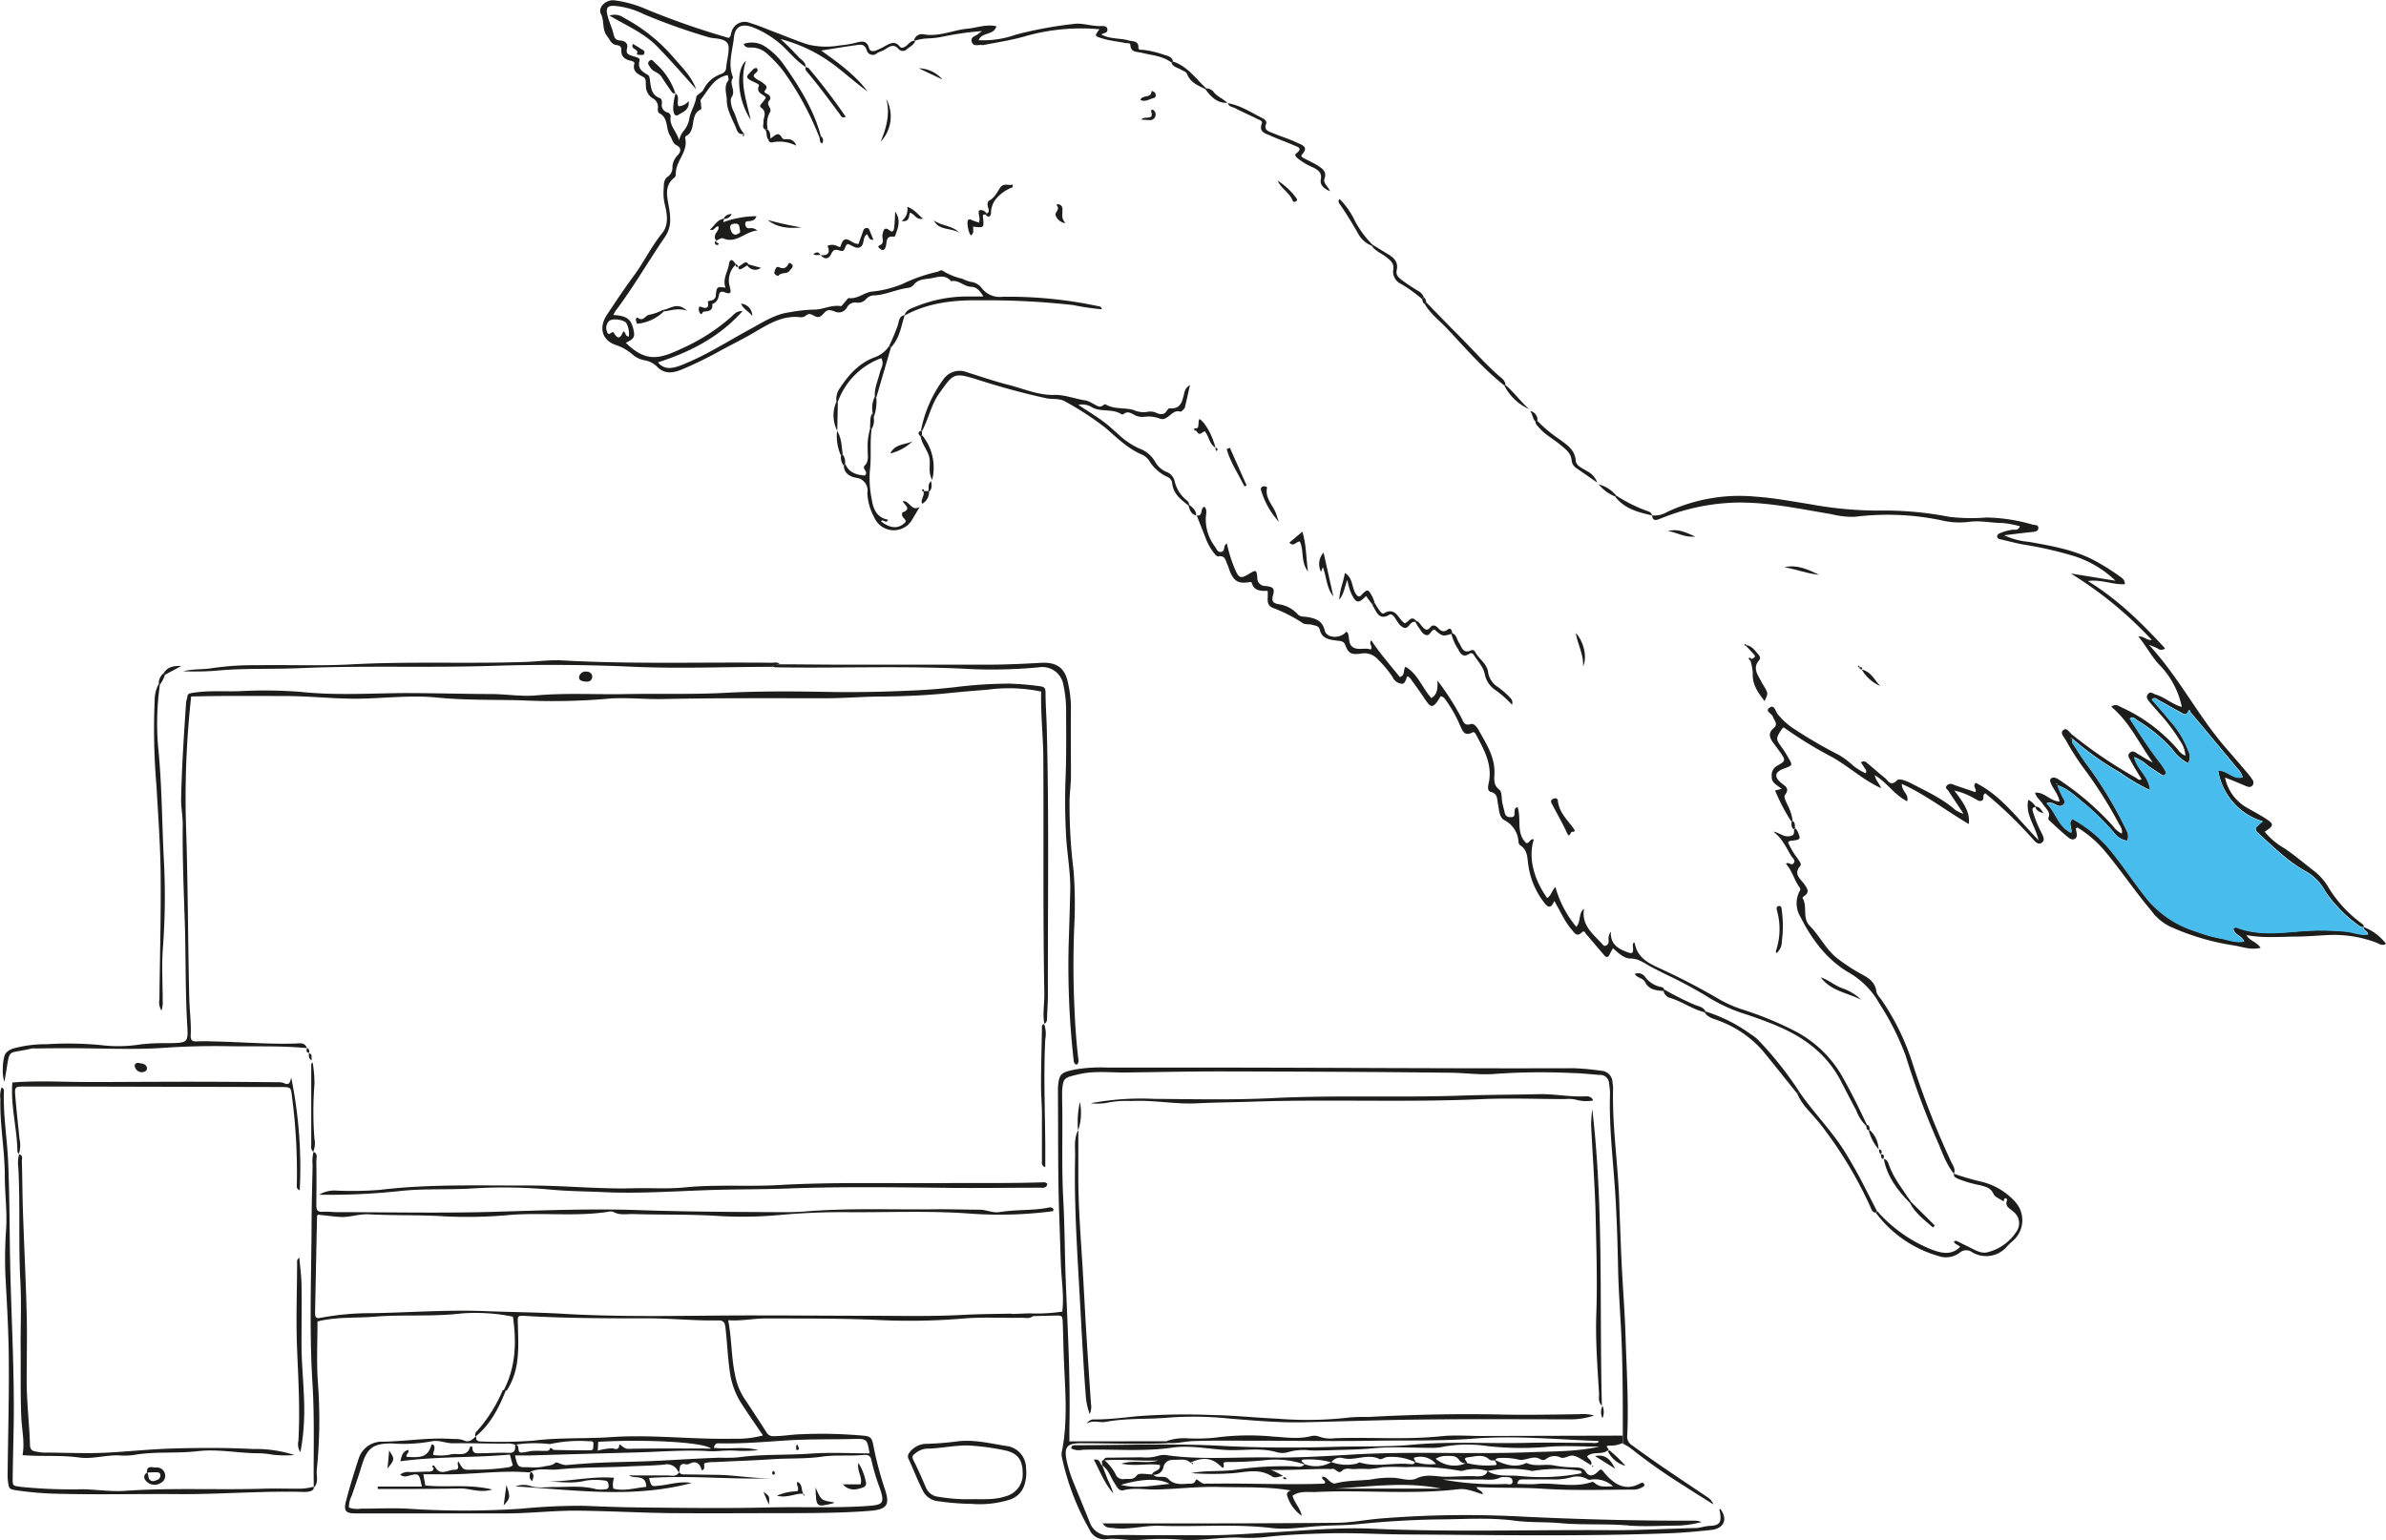 <svg xmlns="http://www.w3.org/2000/svg" id="Ebene_1" data-name="Ebene 1" viewBox="0 0 427.47 275.96"><defs><style>.cls-1{fill:#1d1d1b;}.cls-2{fill:#47bced;}</style></defs><path class="cls-1" d="M56.21,266.45c-.07-6.18.16-12.37-.23-18.54-.57-9.25-.23-18.51-.16-27.76,0-3.79.11-7.58.19-11.37a6.94,6.94,0,0,1,.16-2.36l0,0c.84.35.49,1.1.5,1.67q.06,3.88,0,7.77c0,.84.1,1.38,1.14,1.29a19.38,19.38,0,0,1,2.15.07c9.65,0,19.3.22,28.93-.07,8.55-.25,17.1-.59,25.63-.29,7.54.26,15.06.32,22.6.35,2.37,0,4.76.08,7.12-.11,8-.66,15.94-.28,23.91-.4,2.45,0,4.89.07,7.34.08,1.22,0,2.36.64,3.61.43,3-.5,6-.22,8.9-.83a.68.68,0,0,1,.74.32c0,.11-.05.34-.1.35a73.54,73.54,0,0,1-14.6.45c-7.68-.59-15.35-.19-23-.28-3.7,0-7.45.16-11.13.49a73.09,73.09,0,0,1-11.16.2c-5.16-.33-10.31-.19-15.46-.35-1.13,0-2.3.24-3.39-.38a1.8,1.8,0,0,0-1.06,0c-5.8.86-11.64.08-17.44.54a83.1,83.1,0,0,1-11.8.25c-4.52-.28-9-.12-13.54-.36-1.75-.09-3.37.57-5.11.47-1.35-.08-2.68-.28-4-.4-.08.13-.15.2-.15.26q-.18,8.61-.35,17.23c0,.63,0,1.2.92,1a48.18,48.18,0,0,1,9.35-.84c6.75-.13,13.5-.64,20.25-.37,4.65.18,9.32.21,14,.48,11.63.69,23.26.26,34.9.29,6.48,0,13,.06,19.43.06,5.69,0,11.39.15,17.06-.15,2.94-.16,5.87-.17,8.81-.23,1.24.77,2.63.11,3.92.4-.6.58-1.36.33-2,.34-3.6.06-7.23-.17-10.8.16a114.61,114.61,0,0,1-15.5.21c-6.54-.28-13.07-.23-19.61-.25-2.2,0-4.38.49-6.72.32.65,3.35.54,6.58,1.22,9.73a11.75,11.75,0,0,0,1.6,4.18c1.34,2,2.69,4.06,4,6.11a1.37,1.37,0,0,0,1.35.76c1.65,0,3.29-.32,4.92-.35a83.3,83.3,0,0,1,11.39.28c1,.13,1.28.47,1.49,1.52a60.44,60.44,0,0,0,2.05,7.88c1.06,3.05.42,3.82-2.77,4.06-4.58.35-9.15.39-13.73.4-7.27,0-14.55.06-21.82,0-5.45-.07-10.9-.37-16.36-.44-4.38-.06-8.73.48-13.1.49q-13.49,0-27,0c-1.79,0-2.16-.46-1.71-2.2.66-2.56,1.44-5.09,2.26-7.6a4.35,4.35,0,0,1,4.43-3.05c4.23-.09,8.44-.82,12.68-.47a4.21,4.21,0,0,1,1.69.21c1,.5,1.58-.13,2.2-.71l.07.07c-.1.69.29.86.87.86a81.05,81.05,0,0,0,9.49-.16c4.57-.58,9.15-.3,13.72-.62,7.38-.51,14.78.46,22.18.28a17.24,17.24,0,0,0,5.11-.59c-1.28-1.89-2.59-3.75-3.82-5.66a13.89,13.89,0,0,1-2.09-5.57c-.4-2.7-.5-5.42-.81-8.12-.09-.78-.29-1.28-1.3-1.26-4.21.09-8.43-.38-12.64-.37-7.31,0-14.61,0-21.92-.43-1.44-.07-1.38-.05-1.33,1.51.11,4.09.41,8.21-2,11.87l-.54-.06c2.19-4.21,2.3-8.66,1.66-13.19a33.75,33.75,0,0,0-9.26-.57c-5.15.61-10.33.16-15.46.57-3.4.28-6.85,0-10.3.86,0,3.5-.17,7.09.05,10.65a88.77,88.77,0,0,1-.17,15.89c-.12,1.05.35,2.17-.41,3.13Zm42.33-6.95c.32-.07.49.33.69.33,2.2.06,4.39.09,6.59.06.61,0,.43-.59.49-1,.11-.71-.41-.61-.8-.61a24.36,24.36,0,0,0-7,.51,23.21,23.21,0,0,0-6.23.11,3.6,3.6,0,0,0-1.69-.19c-3.16,0-6.33-.11-9.49-.07-1.3,0-2.53-.65-3.82-.34a27.52,27.52,0,0,1-7.07.37c-3.28,0-4.41.73-5.39,3.93-.56,1.85-1.19,3.68-1.83,5.5a4.48,4.48,0,0,0-.48,2.06,4.42,4.42,0,0,0,2.13.2c2.8,0,5.62-.15,8.41,0a154.3,154.3,0,0,0,20.4,0,106.48,106.48,0,0,1,11.16-.51c3.29.13,6.59.26,9.88.29,7.76.08,15.52.19,23.28,0,5.88-.14,11.76.14,17.63-.26,2.83-.2,3.14-.48,2.22-3.21a36.78,36.78,0,0,1-1.48-4.93c-.17-.91-.63-1.08-1.48-1-2.49.23-5-.06-7.48.31-3,.42-6,.24-9,.46-3.35.23-6.73.32-10.09.5a7.46,7.46,0,0,0-1.71.15c-.58.16.23,1.14-.66,1.32-.31-1.15-.91-1.79-2.17-1.19a1,1,0,0,1-.62.13c-1.26-.33-1.12.6-1.22,1.33h-.19a2.19,2.19,0,0,0-2.56-1.28c-2.19.2-4.4.21-6.6.33-4.13.21-8.27.1-12.39.53-1.62.17-3.28-.31-4.85.37l-.17.14c-.86,0-1.72-.09-2.58-.1-4.52-.05-9,.57-13.53.46-1,0-2,0-3,0l.36,2c3.85.41,7.77-.3,12,.73-2.28.68-4-.23-5.77-.19-2.81.06-5.61.07-8.41.09-2.12,0-4.23,0-6.34,0v-.43h7.9c-.5-2.42-.5-2.42-2.48-1.91a1.41,1.41,0,0,1-1.41-.23,2.28,2.28,0,0,1,1.75-.46c1.15,0,2.3-.08,3.45-.08.53,0,.79-.21.81-.73l.21-.21c.88,1.8,2.24.64,3.45.62,1.36,0,.29-1.12.78-1.5.84,1.52.84,1.56,2.73,1.46a37.15,37.15,0,0,0,6.41-.45,2.92,2.92,0,0,0,.59-.32l-.52-1.92c-6.57.59-13.08.3-19.62,1.2.22-.87.33-1.76,1.43-2.05.2.6-.52.78-.3,1.25,3,.22,3.79-.16,4.43-2.1.06-.17.22-.18.39,0,.43.58-.13,1.18-.07,1.77a9.41,9.41,0,0,0,3-.06c1.19-.43,3,.61,3.59-1.34,0-.12.42-.26.43.08,0,1.27,1,1,1.71,1,1.58,0,3.17-.14,4.74-.06,1.25.07,1.25-.62,1.21-1.46,1-.06.2,1.42,1.1,1.4.69,0,1.37-.24,2.06-.29s1.54,0,2.32,0C98.14,260,98.48,260,98.54,259.5Zm57.26.95c-.47-2.59-.47-2.63-2.87-2.58-3.94.1-7.87,0-11.82.25s-8.15.63-12.24.53c-.3,0-.72-.13-1,.8,2.7.35,5.4-.32,8,.43a30.42,30.42,0,0,1-3.44.12,21.8,21.8,0,0,0-3.23,0,16.16,16.16,0,0,1-3,0c-4-.16-8,.17-12,.28q-9.76.26-19.53.55c-.79,0-1.58,0-2.4,0,.5,2.14.5,2.13,2.48,2.1a9.6,9.6,0,0,0,2.58-.1c.7-.21,1.51-.09,2.19-.71.22-.21,1.21.49,2,.42,1.49-.13,3-.25,4.48-.34,3.86-.22,7.73-.22,11.6-.41s7.58-.44,11.37-.57a28.9,28.9,0,0,0,3.23-.05c4.41-.62,8.85-.36,13.27-.69C148.87,260.24,152.32,260.45,155.8,260.45Zm-28.4-.86c-1.6-1.25-12.51-1.67-20.22-1.21l-.09,1.59a9.78,9.78,0,0,1,2.57-.42c.4,0,1.22.56,1.3-.66,0-.3.75.77,1.59.75C117.49,259.53,122.45,259.59,127.4,259.59Z"></path><path class="cls-1" d="M285.13,262.62c-.66-.41-1.3-.84-2-1.23a4.28,4.28,0,0,0-1.15-.51c-.89-.22-1.67.68-2.48.27a2.43,2.43,0,0,0-2.57.36c-.64.39-1.06-.18-1.58-.27-1.2-.21-2.34.64-3.42.29a12.06,12.06,0,0,0-3.37-.24.68.68,0,0,0-.68.41c-.35,0-.81.07-1-.12-1.19-1.07-2.46-.58-3.79-.44s-.08.77-.32,1.07a1.35,1.35,0,0,1-1.33-.55c-.64-.94-1.54-.71-2.4-.76a3.9,3.9,0,0,0-1.83.51,5.2,5.2,0,0,0,5.53.76,14.72,14.72,0,0,0,4.81.41c1.15,0,.17-.63.29-.93,1.82.83,3.67,1.47,5.65.51,1.63.78,3.42.09,5.05.48a21.15,21.15,0,0,0,3.61.32c.75.05,1.45,0,2,.86s1.37.71,2.21-.18c.5-.52.66-.22.94.13,2.11,2.6,4.14,3.38,6.59,2.05.33-.18.56-.12.68.17s-.08.36-.28.49a3.2,3.2,0,0,1-1.85.47c-5.32,0-10.66.2-16-.16-4-.27-7.91-.08-11.89-.31.15.66,1,.51,1.12,1.31-1.48-.43-2.88-1.1-4.43-.91-8.45,1-16.93.08-25.39.49-1.41.07-2.87-.27-4.28.66.28,1.2,1.38,2.21,1.65,3.6A6.71,6.71,0,0,1,230.6,268c-.16-.4.15-.78.68-.9-4.31-.74-8.58-.51-12.84-.63-3.88-.11-7.73.4-11.6.46-1.84,0-3.7-.35-5.55.12-.84.22-1.2-.63-1.59-1.22-.73-1.09-1.07-2.45-2.23-3.25l0,0c.12-.31-.38-.86.37-.94a8.71,8.71,0,0,1,2,2.49,1.4,1.4,0,0,0,1.64.91c.77-.09,1.49.28,2.21-.67.38-.5,1.88-.13,2.87-.15.74.89,2,0,2.77.83,1,1.06,2.31.92,3.59.83.54,0,1,.13,1.35-.69.14-.34,1,.9,1.79.69a2.82,2.82,0,0,1,.65,0c6.8-.11,13.61.24,20.42,0,.17,0,.26-.06.26-.25.06-.41-.7-.45-.47-1,.62,0,.89.43,1.25.74s.66.58,1.14.45c2.06-.56,4.21-.44,6.32-.69a17.43,17.43,0,0,1,4.36-.29c1.29.19,2.8.59,3.78.11,1.82-.9,3.51-.31,5.25-.31s3.65-.18,5.48-.08c.67,0,1.67.06,2-.94,1.8,1.15,3.91.66,5.83.89a38,38,0,0,0,11.05-.5c-.06-.18-.1-.42-.16-.43a26.63,26.63,0,0,0-8.5,0c-.38.07-.51-.07-.77-.09a20.57,20.57,0,0,0-7.42.13,7.68,7.68,0,0,0-4.17-.14,1.49,1.49,0,0,1-.81.09,43.9,43.9,0,0,0-9.78-.65,39.81,39.81,0,0,0-4.09,0,16.5,16.5,0,0,1-2.54.34,17,17,0,0,0-2.37,0c-.78.08-1.64-.36-2.35.33s-1.14-.57-1.82-.35a2.29,2.29,0,0,1-.64,0c-3.42,0-6.83.25-10.27.17a12.59,12.59,0,0,1,2.2,1.11l0,0c-.68,0-1.38.48-2,.06-2.18-1.45-4.53-.8-6.83-.59a51.68,51.68,0,0,1-7.67,0c2.61-.52,5.24-.24,7.88-.59a57.93,57.93,0,0,1,10.46-.62c.67,0,1.45.3,2-.39a5.64,5.64,0,0,0,4.81-.38,7.92,7.92,0,0,0,4.34.32c.26,0,.55-.31.76-.24,2.93.88,5.91,0,8.85.27.36,0,.87.21,1-.39a8.37,8.37,0,0,0,3.77.38,3.58,3.58,0,0,0-3.52-1.22c-.92.08,0,.63-.2.88a10,10,0,0,0-5-.91c-.5.06-1.07.51-1.38.37-2.19-1.07-4.43.41-6.65-.19a1.9,1.9,0,0,0-2,.77,15,15,0,0,0-4.72-.5c-.26,0-.64,0-.58.32,0,.15.48.23.5.56a16,16,0,0,0-7.15-.75,64.73,64.73,0,0,1-6.82.32,1.73,1.73,0,0,0-.56.15c.29,1.49-.37.69-.79.32-1.63-1.43-3.36-1.18-5.14-.36l0,0c-.77-.75-1.75-.49-2.66-.51s-1.9.09-2.19,1.46a1.68,1.68,0,0,1-2,1.18c.19-.77,1.53-.53,1.41-1.7-2.12-.36-4.32.29-6.92-.25,2.48-.73,4.62.1,6.64-.58-3.27.19-6.53-.3-9.81,0,.15-.58.63-.49,1-.49l5.83-.07a7.52,7.52,0,0,0,3-.28,3.5,3.5,0,0,1,1.71-.06c5.71.77,11.45.33,17.18.36l.43,0c5.17.13,10.34-.21,15.47-.51,10.64-.63,21.28,0,31.9-.42,4.1-.16,8.25-.09,12.32-1-2.95,0-5.87-.19-8.82,0a56.16,56.16,0,0,1-11.15-.08,24.36,24.36,0,0,0-8.34.16,9.49,9.49,0,0,1-1.93.14c-3.45,0-6.92-.26-10.34.08-2.79.28-5.57.25-8.35.37-1,0-2,.06-3,0a9.7,9.7,0,0,0-3.82.31,3.71,3.71,0,0,1-2.14,0c-2.83-.81-5.71-.26-8.56-.36-3.36-.12-6.71-.92-10.07-.44-5.36.78-10.74.21-16.11.39a3.06,3.06,0,0,1-2-.23c0-.58.41-.59.75-.59,8.71,0,17.44-.36,26.12.11,6.75.36,13.49.38,20.21.18,4.72-.14,9.47.05,14.16-.39,6.75-.62,13.49-.16,20.23-.32,3.88-.1,7.77,0,11.65,0,.48,0,1,.15,1.43-.22-.06,0-.12-.12-.18-.12-7.38-.28-14.78-1-22.14-.44-5.89.47-11.76.3-17.63.39-7.34.12-14.68,0-22,0-3.6,0-7.2-.06-10.79.07-1.55.05-3.08.52-4.66.32a.69.69,0,0,0,0-.35,9.38,9.38,0,0,1,3.57-.47,31.54,31.54,0,0,0,5.15-.13,45.36,45.36,0,0,1,10.28-.18c2.29.14,4.51.49,6.78-.07a2.41,2.41,0,0,1,1.48.08,5.89,5.89,0,0,0,2.75.29c6.36-.23,12.74.3,19.1-.36,2.7-.28,5.46,0,8.18-.05l24.35-.06,0,1.32a5.14,5.14,0,0,1-2.39.47c-.95,0-.13.48-.14.74a.22.22,0,0,1-.22.17c-1.09.78-2.58.07-3.62,1,.16.54,1.1.8.65,1.62Zm-13.3,3.31c1.18,0,2.35.11,3.51,0,3.3-.3,6.66.8,9.94-.38.13,0,.38.17.54.3.92.76,2,.49,3.17.51a4.75,4.75,0,0,0-4.12-1.18c-.31.05-.51-.14-.76-.26a3.86,3.86,0,0,0-2.73-.15,11.37,11.37,0,0,1-3.37.34c-1.72,0-3.43,0-5.15,0C272.49,265.15,272,265,271.83,265.93Zm-32.6.83h18.92C251.84,265.47,245.54,266.42,239.23,266.76Zm19.19-1.63a52,52,0,0,0,11.38.81c.43,0,1.18.3,1.18-.46s-.7-.79-1.3-.77a2.15,2.15,0,0,0-.85.05c-1.22.62-2.52.35-3.79.37C262.84,265.16,260.63,265.13,258.42,265.13Zm-48.88.79c-1.83-1-4.67-1-8.73.17C203.69,266.83,206.55,266.2,209.54,265.92Zm52-4.89.15.08,0-.12Z"></path><path class="cls-1" d="M296,92.36a4.29,4.29,0,0,0,2.67-.61A30.54,30.54,0,0,1,314.51,89c3.28.22,6.51.84,9.76,1.35a67.69,67.69,0,0,0,11.91,1.15,61.37,61.37,0,0,1,13,1.11,32.94,32.94,0,0,0,6.67.13A31.08,31.08,0,0,1,364.11,94c.46.12,1.18,0,1.07.74-.09.53-.72.56-1.24.61-1.49.15-3,.35-4.87.57a12.83,12.83,0,0,0,4.39,1.18c3.8.67,7.59,1.32,11.11,3a38.72,38.72,0,0,1,5.12,3.13c.43.31,1,.61,1,1.46-2.14.14-4.17-.9-6.64-.57,5.47,3.35,9.72,7.6,13.84,12.07a1,1,0,0,1-1.34,0,16,16,0,0,0-1.55-.63c5.4,5.83,8.76,12.69,13.71,18.39,1.31,1.51,2.61,3,3.91,4.56a8.81,8.81,0,0,1,.91,1.2.84.84,0,0,1,.06,1c-.32.42-.72.36-1.15.18-1.17-.49-2.35-1-3.81-1.55a8.12,8.12,0,0,0,3.85,5.36c1.12.65,2.27,1.24,3.35,1.94,1.64,1.05,1.61,1.29-.09,2.41a12.57,12.57,0,0,0,3.58,3c1.72,1.17,3.31,2.51,4.95,3.79a10.57,10.57,0,0,1,2.66,2.8,22.52,22.52,0,0,0,6.14,6.82c.23.16.46.33.44.67-.21,0-.47,0-.62-.09a24,24,0,0,1-6.32-6.38,9,9,0,0,0-3.37-3.48c-3.11-1.69-5.63-4.18-8.24-6.54-1.19-1.09-1.13-1.16.45-2.46a11.42,11.42,0,0,1-8-9.1c1.59-.14,2.69,1.69,4.39,1.18a3.6,3.6,0,0,0-1-1.62q-4.17-5.06-8.38-10.06c-.05-.07-.12-.7-.4-.08-.4.89-1,.3-1.43.08-1.27-.65-2.49-1.42-3.76-2.08-.36-.18-.75-.73-1.32-.16,1.09,1.26,2.19,2.49,3.23,3.76a17,17,0,0,1,3.34,5.47,2.14,2.14,0,0,1-.08,2.18,8.32,8.32,0,0,1-2.82-2.51,26.31,26.31,0,0,0-6.29-5.18c-.34-.21-.73-.8-1.31-.31,1.73,2.73,3.5,5.42,5.48,8a11.46,11.46,0,0,1,.92,1.45.75.75,0,0,1-.07.58.39.39,0,0,1-.57.08c-.85-.54-1.68-1.1-2.51-1.66a8,8,0,0,0-2.46-1.55c.45,2.2,2.68,3.44,2.83,5.93a34.45,34.45,0,0,1-5.35-3.15,50.93,50.93,0,0,1-8.56-6.09c-.1.06-.29-.31-.32.07l.35-.11c-.31.55.06,1,.32,1.37.69,1.08,1.39,2.16,2.14,3.2a71.92,71.92,0,0,1,6.81,11.13c.38.79,1,1.61.5,2.65a3.58,3.58,0,0,1-2.31-1.41,46.28,46.28,0,0,0-5-5c-1.66-1.3-3.12-2.88-5.21-3.55,0-.21,0-.4-.25-.23l.29.2a14,14,0,0,0,1.15,2.52.77.77,0,0,1-.09,1,.92.92,0,0,1-1,.16c-.58-.16-1.06-.75-2-.41,1.7,1.64,2.08,4.19,4.42,5.28.22-.91-.65-1.69.23-2.47a23.36,23.36,0,0,1,6.83,5.66c2.18,2.67,4.06,5.55,6.19,8.26a18.32,18.32,0,0,0,9.06,6.22,26.88,26.88,0,0,0,4.32,1.25c1.4.21,2.79.88,4.36.56-.46-1.08-1.85-1.17-1.94-2.33a.72.72,0,0,1,.81-.08c3.42,1.27,7,.93,10.45.65a46.45,46.45,0,0,1,9,0c1.28.14,2.53.72,3.89.5-.13-.64-.9-.68-.82-1.3a9.17,9.17,0,0,1,4,3c-.66.46-1.23,0-1.73-.21a21.58,21.58,0,0,0-8.38-1.37c-1.91.09-3.85.26-5.78.29-3,0-6,.32-9.11-.27.51,1,1.8,1.18,2.54,2.28-1.76.45-3.25-.18-4.71-.41A43.64,43.64,0,0,1,388.69,166a9.14,9.14,0,0,1-3.21-2.72c-3-3.57-5.58-7.44-8.58-11a20.47,20.47,0,0,0-4.73-4c-.1.09-.28.18-.27.25.08.62.45,1.39-.17,1.78s-1.21-.28-1.67-.65c-1-.81-1.92-1.74-2.88-2.6-.4-.35-.08-.63-.06-1,0-.77-.72-1.33-1.15-2s-1.13-1.09-1.38-2c1.73-.18,2.71,1.55,4.39,1.57-.21-1.3-1.11-2.19-1.55-3.28-.12-.27-.23-.56,0-.81s.65-.24,1-.08.85.53,1.26.81a50.33,50.33,0,0,1,8.89,7.79,4.22,4.22,0,0,0,1.56,1.33c.18-.8-.3-1.33-.59-1.9a77.5,77.5,0,0,0-6.37-10,50,50,0,0,1-3.11-4.9c-.3-.53-1-1.2-.48-1.69.65-.65,1.11.3,1.54.66a83.43,83.43,0,0,0,11.55,7.83c.28.17.52.53,1,.25-.69-1.15-1.41-2.26-2-3.42-.2-.38-.65-.86-.07-1.34s1,0,1.37.21c.9.51,1.74,1.11,2.71,1.55-2.43-3.36-4.13-7.21-7.44-10,.77-.57,1.29-.16,1.82.11a29.59,29.59,0,0,1,10.09,7.54,3.07,3.07,0,0,0,1.37,1.14,5,5,0,0,0-.9-2.59,33.46,33.46,0,0,0-3.75-5c-.56-.65-1.14-1.28-1.69-1.94-.36-.44-.83-.94-.36-1.52s.89-.05,1.37.08c1.65.48,2.92,1.75,4.69,2.22a15.23,15.23,0,0,0-3.78-7.29c-1.57-1.55-2.53-3.54-4-5.32.93-.13,1.47.71,2.41.63A69.56,69.56,0,0,0,371,102.77l8,1.3a18.94,18.94,0,0,0-7.33-4.39,68.29,68.29,0,0,0-9.37-2.13c-1.33-.25-2.63-.62-4-.92-.32-.08-.54-.28-.49-.58a.69.69,0,0,1,.41-.46,8.46,8.46,0,0,1,2.47-.67c.41,0,.9.14,1.2-.61a17.78,17.78,0,0,0-3.15-.59c-2,0-4.06-.5-6.15-.18a13.87,13.87,0,0,1-4.91-.33,47.34,47.34,0,0,0-15.35-.6,15.32,15.32,0,0,1-4.22-.47c-5.63-.93-11.19-2.16-17-2.08a38.35,38.35,0,0,0-13.54,2.84c-.89.35-1.42.58-1.62-.58Z"></path><path class="cls-1" d="M209.14,258.28a.69.69,0,0,1,0,.35c-5.18.22-10.36,0-15.54,0-2.4,0-3,.67-2.51,3.07a23.49,23.49,0,0,0,1.13,3.69c1,2.47,2,4.9,3,7.36a3.53,3.53,0,0,0,3.86,2.37c2.3-.1,4.6,0,6.91,0,2.88,0,5.76,0,8.63,0,4.53.09,9.05-.28,13.55-.53,5.87-.33,11.73-.9,17.6-.64,14.45.64,28.9.16,43.35.27,4.87,0,9.75-.27,14.63-.39.86,0,1.66-.35,2.54-.38,1.82-.07,2.16-.62,1.85-2.48,0-.18-.24-.41.08-.55,1.36,1.83.67,3.51-1.68,3.76s-4.83.48-7.27.58c-15.53.6-31.06.33-46.59.23-4.87,0-9.75-.33-14.63-.21-3.85.1-7.71.23-11.55.69a29.75,29.75,0,0,1-4.53.07c-3.38-.09-6.73.59-10.1.4a43.8,43.8,0,0,0-7.51,0c-2.13.24-4.21-.41-6.37-.09a2.88,2.88,0,0,1-2.78-1.71,44.78,44.78,0,0,1-5-13.19,2.88,2.88,0,0,1,.08-1.05c1-5.2.57-10.43.34-15.66-.11-2.37-.14-4.74-.23-7.11-.05-1.39-.07-1.4-1.5-1.37s-2.59.06-3.89.1c-1.29-.29-2.68.37-3.92-.4,1.15,0,2.29-.08,3.44-.1a29.7,29.7,0,0,0,5.79-.32c.33-2.79-.14-5.57-.25-8.35s-.18-5.74-.29-8.6c-.27-7.25-.18-14.52-.24-21.78,0-.5,0-1,0-1.51.21-2.43.58-2.6,3-3.13a27.44,27.44,0,0,1,5.78-.36c5.11,0,10.21,0,15.31,0,22.78,0,45.56.19,68.34.12a45.45,45.45,0,0,1,4.92.46,2.11,2.11,0,0,1,2,2.1,7.76,7.76,0,0,1,.11,1.07c-.18,6.67.85,13.28,1.09,19.94.12,3.51.24,7,.4,10.52.2,4.65.6,9.29.74,13.94.18,5.89.57,11.78.31,17.67a1.82,1.82,0,0,0,.87,1.88c4.39,3.24,8.95,6.23,13.47,9.27a2.75,2.75,0,0,1,1.1,1.32c-1.71-1.08-3.43-2.13-5.12-3.24a101,101,0,0,1-9.66-6.79,10,10,0,0,0-1.46-.87l0-1.32c0-5.32,0-10.65-.18-16-.16-4.72-.58-9.44-.67-14.17-.08-4.09-.21-8.17-.44-12.25-.35-6.37-1.22-12.71-1-19.11a12,12,0,0,0-.18-1.69,1.56,1.56,0,0,0-1.69-1.53c-1.64-.12-3.29-.31-4.93-.34a118,118,0,0,0-13.56.14c-2.73.26-5.44-.16-8.15-.19-13.73-.16-27.47-.21-41.2-.24-5.74,0-11.48.12-17.22.2-2.84,0-5.66-.35-8.51.37-2.28.57-2.54.54-2.72,2.9,0,.5,0,1,0,1.51.13,6-.12,11.92.2,17.89.26,4.79.26,9.6.44,14.41.34,8.82.86,17.64.66,26.48,0,.84,0,1.68,0,2.54Z"></path><path class="cls-1" d="M162.05,56.48c.38-1.11,1.47-1.29,2.35-1.67a24.54,24.54,0,0,1,8.77-1.68c.93,0,1.86,0,3,0-.55-1-1.27-1.72-2.11-1.73-1.35,0-2.28-1.31-3.66-1-1.1-1.31-2.34-.73-3.72-.51-1.17.18-2.22.16-3,1.17a1.56,1.56,0,0,1-.92.52c-2.06.24-4,1.22-6,1.35a2,2,0,0,0-1.54.6,1.87,1.87,0,0,1-1.72.7,1.66,1.66,0,0,0-1.77.89,1.67,1.67,0,0,1-2.23.68,3.51,3.51,0,0,0-.83-.22c-1-.09-1.2,1.24-2.15,1.23-.72,0-1.33-1-2.14-.25a1.46,1.46,0,0,1-1.22.26c-3.06-.26-5.48,1.26-8,2.73-1.88,1.12-3.85,2.09-5.79,3.12a70.68,70.68,0,0,1-7.31,3.59c-1.56.6-3,.83-4.35-.56a4.11,4.11,0,0,0-2.26-1.14,4.49,4.49,0,0,1-2.09-1,8.65,8.65,0,0,0-3.11-1.76c-2.43-.88-3-3.13-1.51-5.39s3.18-4.78,4.88-7.08,3.07-5.17,5-7.52c1.21-1.49.93-3.4.49-5.14a8.91,8.91,0,0,1-.19-3c0-.68,0-1.51.71-2a2,2,0,0,0,.84-1.84,3.33,3.33,0,0,1,1-2.08c.58-.65.59-1.3-.29-1.74-.71-.35-.75-1.12-1.1-1.65-.86-1.29-.27-3.27-2-4.09-.17-.08-.25-.52-.23-.78a1.75,1.75,0,0,0-1-1.92,2.62,2.62,0,0,1-1.13-2.2c-.07-.54.13-1.25-.47-1.58-1-.54-2-1-1.59-2.4.06-.27-.35-.45-.62-.5-1.14-.23-1.81-.8-1.72-2,0-.52-.29-.74-.8-.8-1-.11-1.19-.89-1.72-1.57-1-1.27-.48-2.75-1.13-4s1-2.68,2.46-2.45a20.21,20.21,0,0,1,5,1.31,140,140,0,0,0,15.43,5.42c.44-.32.36-.71.48-1a2.44,2.44,0,0,1,3.4-1.66c1.57.47,3.08,1.13,4.61,1.71,1.87.7,3.71,1.48,5.61,2.1a13.65,13.65,0,0,0,5.76.19,18.36,18.36,0,0,0,3-.5c1.16-.32,1.92-.33,2.28,1,.17.64.8.57,1.25.41a14.45,14.45,0,0,0,1.72-.85c.85-.45,1.69-.9,2.48.09.37.46.73.24,1.12,0s.82-1,1.58-1l.1.1c-.27.73-1,1-1.51,1.46a1,1,0,0,1-1.39,0c-.94-1.12-1.72-.49-2.58.05-.42.26-.93.37-1.35.63A1.11,1.11,0,0,1,155.28,9c-.4-1.25-1.24-1-2.07-.88-2,.27-3.91.6-6.09.94,3.1,2.2,6.07,4.37,8.33,7.33-2.51-1.77-4.71-3.92-7.25-5.63A27.15,27.15,0,0,0,139.82,7c1.18,1,2.26,2.17,3.34,3.3.47.5,1.21.84,1.18,1.7h0c-2-1.25-3.33-3.27-5.22-4.68a17.13,17.13,0,0,0-4.25-2.43c-2-.74-3.19-.14-3.39,1.85-.23,2.37-1.15,4.76-.14,7.17-.84,1.08.58,2.28-.27,3.51-.34.5,0,1.87.36,2.54.65,1.32.82,2.89,1.9,4h0c-1.11.35-1.31-.68-1.55-1.24-.68-1.54-1.58-3.17-1.57-4.76,0-1.09-.6-2.39.25-3.5.15-.21,0-.68-.09-1-2.53.48-3.43,2.66-4.78,4.34-.21.26,0,.52,0,.8s.11,1,0,1c-2.13.91-.73,3.78-2.67,4.77a.41.41,0,0,0-.17.37c.62,2.47-1.79,4.16-1.67,6.5a.77.77,0,0,1-.24.58c-1.91,1.48-1.3,3.44-1,5.3a12.32,12.32,0,0,1,.23,2.56,5.43,5.43,0,0,1-.95,2.8c-3,4.38-5.64,9-8.82,13.21a6,6,0,0,0-.41.76c2.47.15,3.21.73,3.64,2.81.24,1.17,0,1.48-1.41,2.17,3.72,3.66,6.17,2.83,10.09,1a34.78,34.78,0,0,0,8.82-5.67c.47-.42.95-1.09,2-1-4.2,4.7-9.45,7.34-15.16,9.18,1.09,1.3,2.43,1.16,4,.57,4.37-1.67,8.27-4.21,12.35-6.43,2.32-1.25,4.58-2.78,7.23-3.12a27.55,27.55,0,0,1,4.51-.48c1.45,0,3-.89,4.67-.62.2,0,.49-.47.73-.72s.53-.74.75-.72c1.55.18,2.71-1,4.06-1.16a19.34,19.34,0,0,0,5.53-1.38,28.87,28.87,0,0,1,6.22-2.17c.33-.06.64-.43,1-.17a11.14,11.14,0,0,0,3.45,1.4,7.5,7.5,0,0,0,1.55.57,2.84,2.84,0,0,1,2,1.16,4.06,4.06,0,0,0,3.74,1.51,76.94,76.94,0,0,1,17.05,1.68c.27.06.58,0,.68.56a42.78,42.78,0,0,1-5.11-.75,137.91,137.91,0,0,0-16.51-.85c-4.78-.08-9.4.38-13.68,2.71ZM121.66,25.14a4.54,4.54,0,0,1,.7-1.54A4.68,4.68,0,0,0,123.54,21c.29-1.19,1-2.27,1.21-3.59,0-.41,1-.79,1.29-1.35a5.33,5.33,0,0,1,2.9-2.7c.47-.17,1.09-.42,1.15-1.15.09-1.21.47-2.38.45-3.62a1.38,1.38,0,0,0-1-1.42c-.89-.36-1.83-.25-2.72-.54a106.59,106.59,0,0,1-11.48-4.09,14.83,14.83,0,0,0-5.11-1.48c-1.33-.1-1.71.26-1.43,1.54s.81,2.22,1.07,3.34c.21.86.37,1.26,1.26,1.32s1.43.55,1.21,1.41c-.29,1.08.42,1.16,1.09,1.4.46.16,1.3.29,1.16.77-.43,1.47.5,2,1.47,2.58.3.19.34.59.39,1,.17,1.27.24,2.59,1.74,3.15.36.14.43.58.4.94a1.35,1.35,0,0,0,1,1.64.75.75,0,0,1,.56.82C119.9,22.53,121.26,23.59,121.66,25.14Zm-9,35.18a4.08,4.08,0,0,0-.46-2.44c-.42-.58-2.48-.91-3.06-.36a1.72,1.72,0,0,0-.38,1.94c.33,1,.92-.35,1.23.21.82,1.42,1.3.67,1.67-.29C112.21,59.52,111.9,60.26,112.67,60.32Z"></path><path class="cls-1" d="M187.1,183.52c-.34-1.87.05-3.73,0-5.59-.26-13.89-.09-27.78-.18-41.66,0-4.08-.49-8.15-.39-12.34a28.39,28.39,0,0,0-9.55-.34c-2.26.19-4.55.36-6.82.6-4,.41-8,.59-12,.63-3.45,0-6.89.32-10.34.31-9.69,0-19.38-.06-29.06.14-3.51.07-7-.38-10.49,0a115.17,115.17,0,0,1-14.86.23c-5-.13-10.06,0-15.05-.49s-9.73.18-14.59.2c-4.25,0-8.45-.47-12.68-.48-5.6,0-11.2-.07-16.84.09a166.13,166.13,0,0,0-.91,23.54c.34,10.2.32,20.4.57,30.61.05,2.22.38,4.43.25,6.66,0,.73.22,1,1,1,1-.05,2-.05,3,0,4.88.08,9.75.52,14.64.38.76,0,1.8-.34,2.19.82l.06,0c-4.58-.45-9.18-.27-13.77-.34-3.94-.07-7.87,0-11.82.28s-8.21.19-12.31.12q-5.38-.09-10.79,0a3.44,3.44,0,0,0-.64,0C1.1,189,1.88,187.59,1,192.64c-.06.35-.12.69-.22,1.21-.49-1.27-.32-4.34.26-5.12a3,3,0,0,1,1.65-.92,21.91,21.91,0,0,1,5.73-.68,60.24,60.24,0,0,1,9.68.16,25.56,25.56,0,0,0,7.09-.13,34.63,34.63,0,0,1,4.08-.22h1.08c3.24-.07,3.39-.08,3.2-3.17-.37-6.25-.24-12.5-.45-18.75-.19-5.75-.43-11.49-.36-17.24,0-1.59-.32-3.14-.29-4.72.12-5.67.5-11.32.88-17,0-.42.19-.83.24-1.25s.28-.54.8-.63c2.85-.48,5.72-.23,8.58-.32A82.36,82.36,0,0,1,54,124c6.11.64,12.21.25,18.3.2,5.23,0,10.45.15,15.68.18,2.69,0,5.42.48,8.08.24,5.4-.48,10.78-.13,16.17-.24,5.9-.11,11.81.09,17.69-.22,6-.32,12.08-.28,18.12-.17,5.09.1,10.17,0,15.25-.24,2.55-.09,5.12-.31,7.68-.59a79,79,0,0,1,9.86-.65,51.66,51.66,0,0,1,5.57.48c.81.1.9.49.92,1.1,0,2.15.16,4.3.22,6.45.42,15.9.16,31.8.2,47.71,0,1.36-.11,2.72-.15,4.09,0,.44,0,.87-.49,1.11Z"></path><path class="cls-1" d="M214.31,92.36c1.32.26.62-1.25,1.47-1.56.54.56.29,1.3.25,1.93A8.1,8.1,0,0,0,217.7,98c.28.39.43,1,1.08.9s.47-.77.67-1.17a1.9,1.9,0,0,1,.35-.34,26.89,26.89,0,0,0,1.49,4.71c.71,1.56,1,1.63,2.5.73,1.22-.75,1.35-.75,1.47.71a1.4,1.4,0,0,0,1.46,1.47c1.36.17,1.71.41,1.35,1.66s.22,1.44,1,1.61a5.57,5.57,0,0,1,3.36,1.73c.5.59,1.16.45,1.78.56,1.44.25,2.69.61,3.12,2.4.34,1.45,2.82,1.53,3.86.23.1.07.24.13.28.22.37.92,0,2.24,1.2,2.71.94.37,2-.09,2.89.27.51-.58-.43-.93.1-1.66,1.59,2.39,3.43,4.46,5.13,6.6,1-.34.56-1.25,1-1.86,2.23,1.27,3,3.79,4.65,5.62,1-.58,1.17-1.59,1.09-3.15a48.85,48.85,0,0,1,4.3,6.7c.33.61.48,1.51,1.69,1.1.52-.17,1.09.51,1.42,1.13,1.34,2.43,2.91,4.75,2.8,7.75,0,.93-.27,2,.87,2.88.51.37.38,1.61.56,2.45.12.56.29,1.11.41,1.67.15.75.71.86,1.31.79s.39-.64.46-1-.07-.56.53-.79c.74,2.1-.32,4.67,1.55,6.45.57.14.69-.88,1.37-.65-1,3.08-.15,6.93,2.39,10.51.7-.41.8-1.29,1.47-2a19.19,19.19,0,0,0,3.75,7.15c.89-1,.3-2.36,1.38-3.24-.49,2.92,1.52,4.44,3.14,6.18.21.23.4.64.85.39s.4-.54.42-.92a2,2,0,0,1,.4-1.55c-.12,2.19,1.21,3,2.72,3.59,1.22.49,1.36.35,1.21-1.1a1.32,1.32,0,0,1,.06-.39c.15-.16.27-.15.31.06.44,2.44,2.39,3.49,4.32,4.36a121.48,121.48,0,0,1,11.15,5.81,22.57,22.57,0,0,0,4.13,1.73,61.2,61.2,0,0,1,9.28,3.87,20.75,20.75,0,0,1,8.35,8.16c1.58,2.8,3,5.67,4.36,8.59l-.16.14a7.8,7.8,0,0,1-1.8-2.84c-.92-1.7-1.8-3.42-2.69-5.14-2.42-4.69-6.32-7.72-11.06-9.77-2.09-.91-4.24-1.69-6.41-2.39a28.88,28.88,0,0,1-6.76-3.2,82.49,82.49,0,0,0-7.37-3.92c-.83-.42-1.66-.84-2.48-1.27-1.16-.62-2.14-1.47-3.67-1.47-1.14,0-2.17-1-3.12-1.85l-.8,1.48a.49.49,0,0,1-.64-.08c-1.13-1.3-2.23-2.62-3.35-3.91-.18-.21-.34-.75-.76-.34-.93.92-1.31.13-1.84-.48-1.29-1.47-2-3.28-3.12-5.13-.39.9-.83,1.48-1.62.53a14.09,14.09,0,0,1-3-6.78c-.24-1.37-.07-2.88-1.53-3.76a.81.81,0,0,1-.26-.58,4.62,4.62,0,0,0-2.53-3.89c-1-.6-.92-1.88-1.15-2.91-.19-.88,0-1.83-1.28-2.16-.63-.16-.52-.94-.39-1.52.75-3.29-.8-6-2.25-8.72-.15-.28-.37-.57-.64-.42-1.57.85-1.85-.51-2.29-1.37a22.4,22.4,0,0,0-2.79-4.81c-.5-.36-.61-.33-.71-.17-1.47,2.5-1.77,1.78-3,0-.75-1.13-1.56-2.23-2.35-3.33a3.27,3.27,0,0,0-.5-.4c-.33.46-.34,1.36-1,1.36a2,2,0,0,1-1.68-1.2,19.6,19.6,0,0,0-2.61-3.14,3.2,3.2,0,0,0-3.07-1.06c-1.65.22-2.22,0-2.75-1.44-.31-.85-.84-.79-1.48-.88-1.34-.19-2.75-.27-3.14-2-.14-.66-.85-.7-1.39-.85s-1.23,0-1.67-.31a26.51,26.51,0,0,0-5.28-2.69c-1.47-.55-.81-1.94-1-3.07-1.14,0-2.36.08-2.8-1.34-.11-.37-.33-.24-.64-.2-1.73.24-2.47-.16-3.19-1.66-.24-.52-.36-1.1-.61-1.61s-.34-1.58-1.5-1.39c-.45.08-.71-.41-1-.75A10.22,10.22,0,0,1,216,96.43l-1.62-4.11Z"></path><path class="cls-1" d="M57.17,214.1a5.34,5.34,0,0,1,2.89-.75,64.32,64.32,0,0,0,8-.12c8.93-1.08,17.89-.75,26.84-.78,6.23,0,12.46.67,18.71.49,3-.08,6.06.15,9.06-.15,5.59-.56,11.2-.11,16.78-.42,9.63-.55,19.26-.29,28.89-.35,6.26-.05,12.51.06,18.76-.15.18,0,.37.15.54.23-.12.9-.79.74-1.33.74-6.19,0-12.37.11-18.56,0-8.85-.09-17.71-.19-26.55.14-5,.19-10.05.12-15.08.32-6,.22-11.92.61-17.88.34-3.29-.15-6.6-.16-9.86-.48A91.94,91.94,0,0,0,84.19,213c-4,.22-8,0-12,.38A118.91,118.91,0,0,1,57.17,214.1Z"></path><path class="cls-1" d="M364.66,144.64c-.39.05-.62.14-.49.66a21.19,21.19,0,0,0,1.4,3.59c.31.68,1,1.62.22,2.14s-1.38-.49-1.89-1a76.2,76.2,0,0,0-8.21-7.86c-.64.26-.09,1-.59,1.28s-.92-.16-1.35-.35a12.29,12.29,0,0,0-3.63-1.43c2.21,2.85,2.78,4.16,2.61,6-4-2.33-7.64-5.21-12-7.19-.06,1.35,1.33,1.83.95,3.11-2.25-1.11-3.54-3.29-5.79-4.68.14,1,.88,1.51,1.11,2.33-3.16-1.44-5.69-3.81-8.65-5.5a76.06,76.06,0,0,1-8.79-5.39,1.25,1.25,0,0,0-.3.26c-1.17,1.79-1.16,1.79.15,3.59a17.15,17.15,0,0,1,1,1.62c.78,1.33.77,1.34-.82,1.92s-1.82,1.44-.48,2.55c.71.59,1.59,1,.69,2.16-.28.36.14,1.07.36,1.62a8.8,8.8,0,0,1,1,3,.32.32,0,0,0-.21.18,33.48,33.48,0,0,1-2.93-5.6l1.17-.27c-.72-.69-1.84-1-1.77-2.23a1.94,1.94,0,0,1,1-1.94c1.53-.84,1.51-1,.51-2.41-.41-.58-.84-1.15-1.26-1.72-.67-.91-.93-1.75.12-2.62.84-.69.06-1.36-.15-2s-1.56-1-.56-1.68c.81-.52,1,.65,1.39,1.18a13,13,0,0,0,3.21,2.83,83.56,83.56,0,0,0,7.78,4.5A14.79,14.79,0,0,1,332,137.2a10.53,10.53,0,0,0,2.26,1.38c.27-.57-.13-.78-.28-1.06s-.38-.59-.57-.87a.7.7,0,0,1,1,0c1.1.91,2.16,1.86,3.28,2.76.61.49,1,1.61,2.19.42.4-.41,1.74.15,2.58.58,2.73,1.42,5.54,2.7,7.88,4.76a5.18,5.18,0,0,0,1.44.66l-2.71-4.1c-.19-.28-.62-.5-.33-.89a.91.91,0,0,1,1.14-.27c1.33.5,2.68.93,4,1.38.41-.54-.62-1,.09-1.66,4.53,2.25,7.45,6.38,11.25,10.28-.6-2.69-2.41-4.56-1.84-7.23a3,3,0,0,1,1.3,1.19Z"></path><path class="cls-1" d="M56.2,266.44c.1.46-.26.68-.56.78a3.88,3.88,0,0,1-1.27.14c-7.47-.21-14.93.45-22.4.39s-14.82.14-22.23-.08A55.19,55.19,0,0,1,2.51,267c-.75-.13-.91-.37-1-1a9.07,9.07,0,0,1-.14-2.14c.07-6.4.25-12.79.21-19.19,0-5.3-.31-10.6-.6-15.9a77.4,77.4,0,0,1,.12-8.61c.19-3.14-.24-6.31-.24-9.46,0-4.6-.91-9.14-.79-13.74a4.36,4.36,0,0,1,.22-2.09.66.66,0,0,1,.41.71c-.15,4.25.58,8.44.76,12.67.29,6.68.24,13.36.4,20,.23,9.12.74,18.23.59,27.35-.06,3.08-.14,6.17-.18,9.25,0,1.49,0,1.4,1.52,1.61a91,91,0,0,0,11,.42c2.56.05,5.14.46,7.67.28,8.26-.57,16.52-.13,24.78-.38,2-.06,4.11,0,6.17,0a9.5,9.5,0,0,0,2.9-.4Z"></path><path class="cls-1" d="M139.71,119.05c3.67,0,7.34.06,11,.06,8.77,0,17.55,0,26.33,0,3.16,0,6.31-.15,9.46-.33,2.81-.16,4.31.91,4.84,3.6a20.78,20.78,0,0,1,.53,4.26c-.06,4.1,0,8.2,0,12.3,0,1.43-.19,2.86-.25,4.29a97.3,97.3,0,0,0,.73,12.88,79.14,79.14,0,0,1,.09,10.33c-.15,4.31-.17,8.62,0,12.93.13,3.36.32,6.72.71,10.07.06.44.22,1-.24,1.36-.56-.15-.53-.6-.58-1a151.51,151.51,0,0,1-.82-22.13c.09-2.65.16-5.3.23-7.95.09-3.39-.58-6.71-.75-10.07s-.22-6.91-.08-10.35c.16-4.1.1-8.19.09-12.29a21.18,21.18,0,0,0-.49-4.27,3.81,3.81,0,0,0-4.35-3.16,89.54,89.54,0,0,1-12,.33c-11.64-.64-23.29-.14-34.93-.32-.29,0-.57-.06-.86-.09C138.67,119,139.25,119.2,139.71,119.05Z"></path><path class="cls-1" d="M139.71,119.05c-.46.15-1,0-1.39.45-8.2,0-16.42.34-24.6,0q-12.82-.59-25.64-.17c-11.43.36-22.86-.09-34.27.4-4.8.21-9.62,0-14.39.4a48.39,48.39,0,0,1-6.59.16c1.75-.45,3.55-.27,5.34-.58a50.53,50.53,0,0,1,7.89-.5c5.61-.09,11.24.15,16.83-.15,10.42-.57,20.84-.08,31.25-.44,2.21-.07,4.43-.4,6.64-.27,12.5.7,25,.28,37.52.42C138.78,118.74,139.32,118.59,139.71,119.05Z"></path><path class="cls-1" d="M3.42,206.88c.77.15.49.78.5,1.21.08,3,.09,6,.19,9,.21,6.1.51,12.19.67,18.28.1,4,0,8.06,0,12.09,0,3.81.47,7.59.59,11.39,0,.81.3,1.18,1.07,1.27a11,11,0,0,0,1.26.19c3.89,0,7.79.21,11.65,0s7.7-.62,11.56-.73c4.82-.14,9.65-.16,14.46.09a22.52,22.52,0,0,1,7.4,1.08,20.73,20.73,0,0,1-3.85-.05,15,15,0,0,0-3-.27c-3.51-.06-7-.79-10.52-.37-3.85.45-7.74,0-11.56.7a13.16,13.16,0,0,1-2.59.05c-2.37-.07-4.72.7-7.07.38-3.35-.46-6.72-.15-10.14-.42.42-2.33-.12-4.51-.22-6.7-.18-4.1-.08-8.19-.12-12.29s.17-8.07-.05-12.09c-.37-6.83,0-13.66-.37-20.48a6.08,6.08,0,0,1,.14-2.36Z"></path><path class="cls-1" d="M197.53,273h9.05c10.94,0,21.87,0,32.81-.11,2.55,0,5.09-.51,7.64-.74a188.89,188.89,0,0,1,25.84-.36c10.33.49,20.65.76,31,.72a6.47,6.47,0,0,1,1,.24,19.45,19.45,0,0,1-4.06.64c-2.95,0-5.92.22-8.85,0-4.16-.38-8.33-.06-12.46-.44-2.72-.24-5.47-.08-8.15-.44-4.37-.58-8.74-.27-13.09-.23-5,.05-10,.36-15,.86-2.44.24-4.86.18-7.27.36-2.71.19-5.44.65-8.13.33-6.66-.79-13.33-.17-20-.4-2.73-.1-5.4.71-8.14.44C199,273.7,198.22,274,197.53,273Z"></path><path class="cls-1" d="M213,90.65c-1.39-1.09-2.84-2.13-3-4.13A1.45,1.45,0,0,0,209,85.4a7.52,7.52,0,0,1-3.11-2.83,3.08,3.08,0,0,0-1.3-1.1c-2.55-1.09-4.47-3-6.51-4.78A54,54,0,0,0,190.92,72c-1.12-.69-2.35-.39-3.51-.64-4.11-.9-8.15-2-12.16-3.29-4.38-1.38-4.42-1.2-7,2.46-1.43,2-1.89,4.57-3.08,6.75l-.17-.14A22.76,22.76,0,0,1,169,68a3.52,3.52,0,0,1,4.18-1.31c2.45.76,4.87,1.61,7.36,2.24,2.76.69,5.45,1.92,8.32,1.84,2-.05,3.81.76,5.73,1a5.54,5.54,0,0,1,1.33.63c.56.24,1.1.77,1.77.19.1-.08.31-.17.39-.12,1.56.93,3.38.53,5,1a4.28,4.28,0,0,0,2.45.34,2.54,2.54,0,0,1,1.68.2c.72.3,1.39.37,1.86-.45.1-.17.33-.4.48-.39,2.1.19,2.26-1.38,2.64-2.8a1.86,1.86,0,0,1,1-1.34c-.32,1.42-.59,2.64-.88,3.86a.79.79,0,0,1-.18.38c-.21.2-.51.55-.66.5-1.58-.52-2.22,1.89-3.77,1.21a5.71,5.71,0,0,0-2.74-.28,3,3,0,0,1-1.67-.31c-.59-.32-1.23-.81-2-.18a.43.43,0,0,1-.41,0c-1.65-1.06-3.76-.27-5.39-1.31a3.34,3.34,0,0,0-2.3-.35c1.64,1.09,3.16,2,4.61,3.09.92.67,1.74,1.48,2.61,2.23a13.11,13.11,0,0,0,3.7,2.5,5.33,5.33,0,0,1,2.89,2.47,4.22,4.22,0,0,0,1.9,1.69,2.4,2.4,0,0,1,1.54,1.66,6.08,6.08,0,0,0,2.24,3.52,1,1,0,0,1,.36.75C213.12,90.58,213.08,90.63,213,90.65Z"></path><path class="cls-1" d="M3.46,206.85c-.12-.17-.34-.34-.34-.51-.05-4.09-1.24-8.09-.91-12.35,3.52-.29,7.1-.18,10.67-.12,4.75.07,9.5,0,14.24,0,7.56-.05,15.12,0,22.67.07a2.65,2.65,0,0,1,1.06.15c1,.51,1.13-.19,1.32-1a80.53,80.53,0,0,1,1.53,20.21c-.67-.28-.53-.74-.52-1.09a104.08,104.08,0,0,0-.87-15.68c-.2-1.7-.16-1.72-2-1.73l-38-.09c-2.66,0-5.32,0-8,0-1.62,0-1.7.08-1.57,1.73.22,2.57.5,5.13.76,7.7a4.87,4.87,0,0,1-.16,2.75Z"></path><path class="cls-1" d="M350,210.27c-1.43-1.8-2.1-4-3-6a144,144,0,0,1-5.58-15.07,47.85,47.85,0,0,0-4.72-9.37,14.53,14.53,0,0,0-5.33-5.46c-4-2.29-6.77-6-8.8-10.05a4.67,4.67,0,0,1-.17-4.59.53.53,0,0,0,0-.7c-.94-1.33-1.33-3-2.42-4.21.4-.52.92.43,1.35-.12s-.17-.91-.39-1.27c-.94-1.54-1.66-3.25-3.24-4.39,1,.11,1.68.93,2.78.83s.9-.62.95-1.23a2.31,2.31,0,0,1,.24-.2,2.54,2.54,0,0,1,.36.5c.63,1.44.59,1.51-.89,1.71-.27,0-.56,0-.79.31a13.25,13.25,0,0,0,1.71,2.89c.26.44.79,1,.47,1.32-1.3,1.5.07,2.34.74,3.3.55.8,1,1.45-.08,2.13-.11.07-.28.27-.26.31.95,1.53-.1,3.57,1.3,5,1.9,1.92,3,4.49,5.32,6.12a33.11,33.11,0,0,0,3.76,2.44c1.32.7,2.61,1.41,2.85,3.17.08.58.62,1.1,1,1.64a43.27,43.27,0,0,1,5.37,10.91,152.12,152.12,0,0,0,7,17.94c.32.68.88,1.35.53,2.21Z"></path><path class="cls-1" d="M174.05,269.5a47.13,47.13,0,0,1-6-.48,3.42,3.42,0,0,1-2.81-2.07c-.9-1.78-1.61-3.66-2.45-5.47a1,1,0,0,1,.12-1.14,3.79,3.79,0,0,1,3.11-1.6,53.1,53.1,0,0,0,5.34-.42c3.16-.44,6.24.42,9.33.87a4,4,0,0,1,3.13,3.9,7.19,7.19,0,0,1-.34,3.18,4,4,0,0,1-2.48,2.44A18,18,0,0,1,174.05,269.5Zm-.17-.83c2.14-.05,4.29.18,6.39-.56a4.05,4.05,0,0,0,2.95-4.18c0-2.21-.84-3.49-3.08-4a44.78,44.78,0,0,0-5.67-.83c-2.87-.29-5.69.49-8.55.51a3.59,3.59,0,0,0-1.94.85c-.47.32-.66.59-.33,1.22.81,1.58,1.51,3.22,2.22,4.86a2.69,2.69,0,0,0,2.26,1.69A30.84,30.84,0,0,0,173.88,268.67Z"></path><path class="cls-1" d="M163.76,7.19a1.46,1.46,0,0,1,1.66-1.05c2.77.52,5.27-.75,7.91-1,1.68-.15,3.33-.84,5.18-.44-.45,1.68-2.6,1-3.18,2.5a17.36,17.36,0,0,0,6.7-1A72.08,72.08,0,0,1,192.29,4.3c1.69-.26,3.38.48,5.11.36.4,0,.93,0,1,.59.08.73-.68.6-1.08.94,1.55.84,3.3.61,4.89,1.06.72.2,1.79,0,1.75,1.29,0,.51.51.36.83.39a17.75,17.75,0,0,1,3.73.88c.66.2,1.42.32,1.63,1.17l-.24.26c-1.58-1.24-3.56-1.32-5.4-1.79-.85-.22-1.9,0-2-1.4,0-.41-.58-.27-.91-.34-1.38-.3-2.79-.4-4.15-.83s-1.39-.39-.48-1.64a36.54,36.54,0,0,0-13.69,1.37c-2.34.64-4.73,1-7.09,1.46a.55.55,0,0,1-.22,0c-.66-.1-1.59.36-1.87-.57s.67-1,1.12-1.4a8.68,8.68,0,0,1,.73-.53,54.55,54.55,0,0,0-7.07,1,16.23,16.23,0,0,1-2.74.32,8.62,8.62,0,0,0-2.25.41Z"></path><path class="cls-1" d="M350,210.31a44.53,44.53,0,0,0,4.79,1.41,11.89,11.89,0,0,1,6.06,3.45,4.9,4.9,0,0,1-.39,7.33c-.27.24-.53.48-.78.74a4.9,4.9,0,0,1-6.35,1.17,1.78,1.78,0,0,0-2.25.09,4.05,4.05,0,0,1-3.83.57,21.24,21.24,0,0,1-11.2-7.76.48.48,0,0,0,.27-.27,25.68,25.68,0,0,0,9.72,6.87c1.77.66,3.55,1.11,5.14-.46-.32-.37-.91-.43-1.13-.92a.49.49,0,0,1,.56-.12c.58.28,1.15.59,1.73.86,1.22.56,2.51,1.51,3.81,1.12a8.6,8.6,0,0,0,5-3.52,2.62,2.62,0,0,0-.46-3.75c-.58-.56-1.56-.89-1.12-2,.06-.18-.12-.46-.35-.37s-.17.35-.26.54c-.62-.44-1.54-.74-1.81-1.34-.51-1.11-1.35-1.26-2.33-1.54a21,21,0,0,1-4.09-1.19c-.42-.22-.77-.37-.66-.91Z"></path><path class="cls-1" d="M28.65,122.68a48.89,48.89,0,0,0-.32,11.14c.67,6.57.68,13.16,1,19.73a124.39,124.39,0,0,1-.13,16.15c-.26,3.21-.05,6.47-.05,9.7a4.76,4.76,0,0,1-.21,1.7,2.71,2.71,0,0,1-.38-2c.08-7.47.29-14.94.22-22.41-.05-5.29-.45-10.59-.75-15.89a119.23,119.23,0,0,1-.32-15.24,6.06,6.06,0,0,1,.73-3Z"></path><path class="cls-1" d="M53.62,225.3c.15,1.81.37,3.34.4,4.88.06,3.38,0,6.76,0,10.14-.05,4.89.7,9.74.43,14.63a38.34,38.34,0,0,1-.63,5.29,2.55,2.55,0,0,1-.36-2c.31-5.46,0-10.89-.23-16.34s0-10.64,0-16C53.23,225.81,53.36,225.7,53.62,225.3Z"></path><path class="cls-1" d="M156.15,76.91c-.33,2.49,0,5-.31,7.5a18.84,18.84,0,0,0,.35,5.12c.26,1.7.9,3.26,2.91,3.59-.36.94-.93-.3-1.24.33,1.64,1.25,3,1.35,4.17.31.34-.29.33-.48-.23-1.05-.31-.32-.19-.86-.07-.9,1.65-.64.33-1.28,0-2,1.19-.21,1.57,2,3.06,1-.46.78-.93,1.56-1.38,2.34a3.81,3.81,0,0,1-6.81-.5,9.87,9.87,0,0,1-1.21-4.3,2.29,2.29,0,0,0-2-2.73c-1.16-.21-2.18-.8-2.22-2.23a2.09,2.09,0,0,1,.28-.24c.68,1.64,2.1,1.94,3.48,2.07.78-.74-.61-1.2,0-1.79.81-.85.49-1.87.53-2.83a10.87,10.87,0,0,1,.48-3.93Z"></path><path class="cls-1" d="M128.46,43.17c-.43-.26-.44-.62-.33-1.07s.73-.87.6-1.5c-.64-.15-.7.87-1.54.55.83-.72,1.27-1.76,2.45-1.95l0,0c.29.12-.39.73.16.54a17.67,17.67,0,0,1,5.72-1c-.22.73-.74.82-1.27.89-.33,0-.77,0-.73.5s.23.82.8.77a1.62,1.62,0,0,1,1.35.41c-2.28.22-3.73,2.42-6.14,1.4-.28-.13-.77.24-1.17.38Zm3.38-1.09c.32-.24.92-.2.73-.85-.14-.5,0-1.23-.88-1.14-.48,0-1,.12-.85.86C131,41.49,131.13,42,131.84,42.08Z"></path><path class="cls-1" d="M336,217.31c-.62-.09-.71-.6-.92-1.06a73.53,73.53,0,0,0-8.57-14.3c-.9-1.19-1.94-2.28-2.92-3.42A10.12,10.12,0,0,1,322,196l.33-.38c2.52,3.71,5.74,6.88,8.14,10.71,1.29,2.07,2.47,4.17,3.57,6.34.74,1.46,1.49,2.91,2.24,4.37A.48.48,0,0,1,336,217.31Z"></path><path class="cls-1" d="M146.8,24.63a53.59,53.59,0,0,0-6.39-11.79A21.16,21.16,0,0,0,137.5,9.7a4.14,4.14,0,0,0-2.91-1.19c-.46,0-1,.14-1.37-.63a4.37,4.37,0,0,1,4.16.67,12.41,12.41,0,0,1,3.15,3.19c2.76,3.92,5.3,8,6.53,12.66Z"></path><path class="cls-1" d="M219.93,18.48c2.36.41,4.32,1.73,6.4,2.78.3.16.66.52.52.87-.51,1.25.49,1.42,1.2,1.72,1.45.62,3,1.07,4.38,1.74.79.37,2.12.73.84,2.09-.33.35.15.57.43.73.82.44,1.68.81,2.46,1.31s1.58,1.09,1.14,2.26c-.31.84.56,1.3,1,2.3-1.29-.54-1.83-1.23-1.67-2.11.24-1.22-.43-1.65-1.3-2.13a11.79,11.79,0,0,1-2.77-1.61c-.27-.27-.81-.59-.25-1,1.16-.91.1-1.12-.45-1.37-1.44-.63-2.92-1.15-4.35-1.79-.87-.38-2-.65-1.45-2.12.19-.5-.45-.66-.81-.84-1.33-.66-2.7-1.27-4-1.94-.47-.23-1.12-.23-1.27-.92Z"></path><path class="cls-1" d="M322.34,195.62,322,196c-2.09-2.6-4.17-5.23-6.29-7.81a19.39,19.39,0,0,0-7.43-5.14c-1-.46-2.23-.55-2.89-1.64a.17.17,0,0,0,.15-.16,28.05,28.05,0,0,1,8,4,10.64,10.64,0,0,1,1.34,1A63.58,63.58,0,0,1,322.34,195.62Z"></path><path class="cls-1" d="M159.62,62.26l-2.63,9-.26-.2c-.09-1.53.57-2.91.92-4.35.19-.77.82-1.54.23-2.52a13,13,0,0,0-7.81,7.92.76.76,0,0,1-.22-.18,3.39,3.39,0,0,1,.65-2.42C152.08,67.1,154,65,156.78,64a5.2,5.2,0,0,0,2.52-2Z"></path><path class="cls-1" d="M255.54,54.2c1.89,1.93,3.77,3.89,5.68,5.8,2.43,2.42,4.67,5,7.25,7.29.51.45,1.19.84,1.25,1.66a.33.33,0,0,0-.17.16c-3.8-3-7-6.71-10.3-10.23-1.36-1.44-3-2.65-4-4.41A4,4,0,0,1,255.54,54.2Z"></path><path class="cls-1" d="M187.05,183.49a5.16,5.16,0,0,1,.22,2.75c-.32,6.24-.05,12.49,0,18.73,0,1.35,0,2.69,0,4.21-.75-.33-.6-.78-.6-1.13,0-2.81,0-5.62,0-8.42,0-1.72-.17-3.44-.16-5.16,0-3.38.1-6.75.16-10.13,0-.33-.1-.74.42-.82Z"></path><path class="cls-1" d="M312.9,115.61c1,.17,1.52,1,2.13,1.68.23.25.44.66.15,1-1.26,1.44-.26,2.63.38,3.87.26.5.61,1,.85,1.48.33.72.3.74-.27,2-1.16-1.5-2.23-2.93-2.12-5a9.05,9.05,0,0,0-.44-2.31l.24-.24c.36-.19.89-.31.37-.87l-1.43-1.53Z"></path><path class="cls-1" d="M146.93,45.7c1.37.19,1.89-.38,1.32-1.64a2,2,0,0,1,1.66,0c.24.09.62.4.72,0,.61-2.22,1.74-.65,2.69-.41l.48.08c.28-.78.58-1.58.86-2.39a.65.65,0,0,1,.62-.49c.34,0,.46.25.56.54.19.52.41,1,.63,1.57-.82.14-.79-.66-1.17-1a3.2,3.2,0,0,0-.32.36c-.37.61-.18,1.51-.81,1.93s-1.35-.13-2-.43c-.07,0-.14-.09-.2-.08-.74.07-.38,1.52-1.44,1.19-.72-.23-1.19-.37-1.63.61s-1.29,1-2,0Z"></path><path class="cls-1" d="M260.19,113.47c.78.3.81,1.12,1.19,1.7.52.8.74,2.11,2.24,1.34a.63.63,0,0,1,.58.17c.65,1.34,2.15,2.18,2.39,3.67a3.8,3.8,0,0,0,1.79,2.78,14.78,14.78,0,0,1,2.26,2,1.11,1.11,0,0,1,.25,1.16,18.67,18.67,0,0,0-3-2.64,4.44,4.44,0,0,1-1.9-2.93c-.27-1.24-1.3-2.31-2-3.44a.53.53,0,0,0-.76-.11c-1.08.72-1.58,0-2-.84a8.78,8.78,0,0,1-1.2-2.73Z"></path><path class="cls-1" d="M137.1,23.22c-.62-.33-.29-.85-.32-1.32-.05-.87.75-1.78-.46-2.64-.53-.37.65-1.06.88-1.8-.44-.61-1.82-.75-1.23-2.11.12-.26-.7-.54-1.14-.77-1.23-.62-1.25-.8-.24-1.79.27-.27.5-.68,1-.57.59.77-.93,1-.48,1.55s1.07.67,1.55,1.07,1,.65.41,1.36c-.24.28,0,.47.32.6.55.24.83.78.45,1.2-.7.79.5,1.32.13,2.08a3.81,3.81,0,0,0-.54,2.05c0,.36.06.71.09,1.07Z"></path><path class="cls-1" d="M131.72,47.51a3.88,3.88,0,0,0-1,3.77c.26,1,.41,1.63-1,1.06-.39-.16-.81,0-.87.34-.14.82-.38,1.51-1.24,1.8.16,1.25-.7,1.28-1.58,1.38-.18,0-.25.75-.65.21a1.21,1.21,0,0,1-.18-.81c0-.43.34-.29.62-.19.84.28,1.2,0,1-.91,0-.25.4-.27.68-.33a.93.93,0,0,0,.74-.91c.18-1.57.19-1.57,1.75-1.37-.6-1.54.42-2.84.62-4.27.16-1.11.81-.64,1.18.07Z"></path><path class="cls-1" d="M275.4,75.38a23.61,23.61,0,0,0,3.91,3.28c1.31,1,2.85,1.87,3,3.91.08.94,1.21,1.34,2,1.85a3.58,3.58,0,0,1,1.84,2.06L282.58,84a2,2,0,0,1-1-1.36c-.06-1.43-1.06-2.11-2-2.9-1.23-1.07-2.75-1.8-3.82-3.08-.27-.33-.65-.58-.65-1.06Z"></path><path class="cls-1" d="M245.87,108.34l-1.13-1.53c-1.35,1.37-1.76,1.32-2.57-.28a7.56,7.56,0,0,1-.45-1.2c-.13-.41-.21-.83-.34-1.39-.48,1.16-.52,2.36-1.44,3.54.07-1.8.75-3.15,1-4.8,1.72,1,1.08,3.18,2.38,4.19.14,0,.33,0,.4-.05,1.28-1.34,1.36-1.34,2.16.13a8,8,0,0,1,.38,1Z"></path><path class="cls-1" d="M254.78,53.6a24.93,24.93,0,0,0-3.8-2.74,2.39,2.39,0,0,1-1.38-2.45c.23-1.16-.43-1.69-1.16-2.28-.88-.71-2-1.08-2.67-2.08a.24.24,0,0,0,.16-.18c.91.56,1.8,1.12,2.71,1.66,1.11.66,1.92,1.44,1.59,2.91-.22.93.5,1.43,1.11,1.89.85.64,1.75,1.2,2.65,1.76a2.16,2.16,0,0,1,1.11,1.23C255,53.42,254.89,53.51,254.78,53.6Z"></path><path class="cls-1" d="M133.66,10.86c-1.24,3.67,0,7,.85,10.63C132.14,18,131.69,12.58,133.66,10.86Z"></path><path class="cls-1" d="M160.38,37.91c1.06,1.54.54,2.86.06,4.17-.05.13-.16.36-.21.35-1.76-.32-1.23,1.21-1.62,2-.29.58-.63.41-1,.1s-.37-.4.13-.64c.8-.4.22-1.24.36-1.87.18-.79.32-1.5,1.32-.7.65.51.74-.29.77-.49C160.32,39.92,160.32,39,160.38,37.91Z"></path><path class="cls-1" d="M278.51,143.07a.47.47,0,0,1,.6.45c.21,2.06,1.69,3.39,2.79,4.93.3.43.28.66-.19.61s-.43,1.37-1,.15c-.82-1.79-1.81-3.5-2.73-5.25C277.69,143.37,278.09,143.2,278.51,143.07Z"></path><path class="cls-1" d="M56.17,206.42c-.57-.42-.41-1-.41-1.58q0-7.08,0-14.16c0-.05.09-.11.25-.3a22.34,22.34,0,0,1,.33,3.88,62.54,62.54,0,0,0,0,9.87,3.79,3.79,0,0,1-.25,2.32Z"></path><path class="cls-1" d="M144.34,12c.18.08.43.1.55.23a108.28,108.28,0,0,1,6.63,8.7c-.77.34-.88-.23-1.08-.49-1.94-2.58-3.83-5.2-5.93-7.65a.79.79,0,0,1-.17-.79Z"></path><path class="cls-1" d="M176.64,38.45c-.23,0-.61-.12-.55.35.25,2.06.25,2.06-1.76,1.81,0,.53.22,1.13-.33,1.55-.42,0-.91-2.46-.54-2.74s.52,0,.77.08l1.15.4c.33-.78-.19-1.46,0-2.18.62-.23,1,.09,1.42.54Z"></path><path class="cls-1" d="M245.77,44.05a4.91,4.91,0,0,1-2.59-2.44Q241.68,39,240,36.52a.6.6,0,0,1,0-.86,14.15,14.15,0,0,1,2.78,4,18,18,0,0,0,3.18,4.26A.24.24,0,0,1,245.77,44.05Z"></path><path class="cls-1" d="M237,101.64l-.33.83a3.07,3.07,0,0,1,.46-3.45c.63,2.84,1.19,5.35,1.75,7.86C237.64,105.37,237.69,103.44,237,101.64Z"></path><path class="cls-1" d="M318.27,170.81c0-.12-.15-.27-.11-.38a12.16,12.16,0,0,0,.23-7.14c-.11-.39-.18-.78.17-.89.64-.19.61.38.67.79a21.4,21.4,0,0,1,0,5.54A2.67,2.67,0,0,1,318.27,170.81Z"></path><path class="cls-1" d="M245.87,108.34l.36-.39c.29.47.57,1,.89,1.42.2.28.53.72.82.54,1.89-1.11,2.45.59,3.38,1.52a1.76,1.76,0,0,0,.34.25c.69-.12,1.14-1.54,2.07-.4a.73.73,0,0,0-.18.17c-1-.2-1.12,1.43-2.12,1-.73-.33-1.09-1.1-1.52-1.74-.26-.38-.65-.77-1-.54-1.74,1-2.21-.31-2.84-1.41A2.66,2.66,0,0,1,245.87,108.34Z"></path><path class="cls-1" d="M229.15,93.54a14.45,14.45,0,0,1-3.24-5.76.51.51,0,0,1,.4-.63c.28,0,.74,0,.68.3-.4,2,1.31,3.25,1.76,5A11.86,11.86,0,0,0,229.15,93.54Z"></path><path class="cls-1" d="M90.09,249.1l.54.06c-1.26,3.11-2.72,6.09-5.43,8.26l-.07-.07a1,1,0,0,1,.37-.94A26.65,26.65,0,0,0,90.09,249.1Z"></path><path class="cls-1" d="M26.33,263.91c-.08-1.42,1-.89,1.64-.92a1.46,1.46,0,0,1,1.59,1.18,1.4,1.4,0,0,1-.81,1.6,2,2,0,0,1-2.4-.2c-.59-.5-.76-1.14,0-1.7.35.37.08.94.51,1.33s.86.19,1.31,0a.83.83,0,0,0,.56-.81c0-.6-.55-.55-.95-.55A14.5,14.5,0,0,0,26.33,263.91Z"></path><path class="cls-1" d="M233.33,95.27c.72,2.33.64,4.53,1,7.15-1.39-1.87-.64-3.77-1.46-5.37-.6-.1-1.09,1.06-1.87.2Z"></path><path class="cls-1" d="M337.45,207.71c.61,0,.8.54.95,1,.88,2.51,2.57,4.53,4,6.71-.13,0-.21,0-.23.15-2.21-2.24-4.07-4.69-4.67-7.88Z"></path><path class="cls-1" d="M217.8,80.24c-1.19-.62-1.14-2-1.94-2.94-.43,0-.91,1-1.46,0-.08-.15-.56-.12-.45-.49,0-.08.47,0,.58-.12.39-.45,0-1.13.39-1.61,1.06.73,2.27,2.92,2.86,5.16Z"></path><path class="cls-1" d="M176.81,38.26c.52-.29.32-.73.2-1.12s-.13-1,.21-1.19c1-.53,1.42-1.52,2-2.36s1.44-.28,2.21-.52c0,.29,0,.49-.06.51a7,7,0,0,0-3,2.16,4,4,0,0,0-.82,2.46c-.12.72-.45.84-1,.25Z"></path><path class="cls-1" d="M260.08,113.59c-1.65.47-1.65.47-3.1-.78-.64.13-.76,1.13-1.44,1s-.95-.8-1.33-1.31c-.25-.33-.44-.71-.66-1.07a.73.73,0,0,1,.18-.17c.53.15.72.66,1.05,1s.8,1,1.46.17c.45-.58,1-.34,1.45.16s1,.8,1.73.19c.44-.36.71.19.77.65Z"></path><path class="cls-1" d="M197.47,262.6c.35.86.67,1.73,1,2.58a15.76,15.76,0,0,1,1,2.46c-1.56-1.76-2.38-3.91-3.49-6.05,1.2-.24,1,.79,1.52,1.06Z"></path><path class="cls-1" d="M220.34,80.24l3,6.75-.38.18c-1.1-2.21-2.51-4.28-3.2-6.68Z"></path><path class="cls-1" d="M305.4,181.41c-2.16-.55-4-1.89-6.11-2.56a1.62,1.62,0,0,1-1.26-1.26c.07-.08.14-.15.2-.23a51.38,51.38,0,0,0,5.4,2.71c.69.28,1.54.37,1.92,1.18A.17.17,0,0,1,305.4,181.41Z"></path><path class="cls-1" d="M333.44,179.15c-2.46-1.23-5.41-1.56-7.24-4,1.3.41,2.34,1.33,3.59,1.85A9.37,9.37,0,0,1,333.44,179.15Z"></path><path class="cls-1" d="M158.77,17.7a6.59,6.59,0,0,1-1,7.7C158.81,22.92,159.51,20.4,158.77,17.7Z"></path><path class="cls-1" d="M216,16c-1.29-.66-2.71-1.14-3.3-2.68-.18-.51-.74-.6-1.14-.85-.58-.37-1.38-.43-1.67-1.19l.24-.26c2.63.84,4.11,3.08,6,4.86Z"></path><path class="cls-1" d="M289.58,88.82a27,27,0,0,0,5.17,2.62c.49.2,1.09.24,1.23.92l0,0c-2.48-.55-4.92-1.18-6.59-3.33Z"></path><path class="cls-1" d="M118.93,55.8A7.78,7.78,0,0,1,114.32,58c-.33.07-.3-.4-.39-.65s.24-.49.31-.43c1,.84,1.38-.48,2.15-.53a8.33,8.33,0,0,0,2.35-.85A.28.28,0,0,1,118.93,55.8Z"></path><path class="cls-1" d="M165.21,78A9.1,9.1,0,0,1,167,86c-.8-1.47-.22-2.83-.52-4.09s-1.36-2.37-1.55-3.74A1.21,1.21,0,0,1,165.21,78Z"></path><path class="cls-1" d="M283.61,119.42c.17-2-.92-3.81-1.31-6C283.8,115,284.4,117.94,283.61,119.42Z"></path><path class="cls-1" d="M325.9,103c-2.14-.19-4.13-1-6.21-1.35C322,101.11,323.93,102.08,325.9,103Z"></path><path class="cls-1" d="M298,177.59c-1.3-.1-2.58-.21-3.27-1.6-.37-.74-1.4-.7-1.85-1.45a1.52,1.52,0,0,1,1.91.6,4.64,4.64,0,0,0,3,1.77c.16,0,.28.29.41.45C298.17,177.44,298.1,177.51,298,177.59Z"></path><path class="cls-1" d="M106.11,121.28c-.09.73-.55.93-1.18.87s-1.26-.21-1.18-.86a1.19,1.19,0,0,1,1.42-.92A.92.92,0,0,1,106.11,121.28Z"></path><path class="cls-1" d="M142,47.48c.12.51-.36.74-.55,1.05-.41.65-1.45.17-2,.89-.1.13-.79-.27-.73-.55s.27-1.26.81-1c.93.42,1.32.15,1.76-.62C141.57,46.88,141.8,47.41,142,47.48Z"></path><path class="cls-1" d="M342.39,215.4l4.25,4.22-.35.34c-1.51-1.33-3.16-2.52-4.13-4.41C342.18,215.41,342.26,215.36,342.39,215.4Z"></path><path class="cls-1" d="M162.07,56.51c-.63,2-.9,4.14-2.45,5.75l-.32-.3a30.47,30.47,0,0,0,1.55-3.68c.22-.65.18-1.63,1.2-1.8Z"></path><path class="cls-1" d="M269.72,69c1.54,1.31,2.74,3,4.24,4.32a9.14,9.14,0,0,1-4.41-4.16A.33.33,0,0,1,269.72,69Z"></path><path class="cls-1" d="M143.61,40.76c-2.16.19-4.26.11-6.08-1.34A60.51,60.51,0,0,0,143.61,40.76Z"></path><path class="cls-1" d="M228.9,32.38a12.38,12.38,0,0,1,3.26,3c.14.18.41.49,0,.7s-.47.08-.63-.26C230.94,34.45,229.5,33.77,228.9,32.38Z"></path><path class="cls-1" d="M163.5,79.06a8.63,8.63,0,0,1-4,2.2C160.43,79.43,162.23,79.75,163.5,79.06Z"></path><path class="cls-1" d="M138,24.82c.71-.3,1.39-1.56,2.18,0,.09.17.66.1,1,.12a1.5,1.5,0,0,1,1.45,1.16,6.52,6.52,0,0,0-4.28-.59.58.58,0,0,1-.68-.39Z"></path><path class="cls-1" d="M162.54,37.05c1.28.47,1.86,1.34,2.81,2.13-1.21.28-1.43-.79-2.3-1.07-.28.54,0,1.75-1.53,1.49A2.54,2.54,0,0,0,162.54,37.05Z"></path><path class="cls-1" d="M285.75,260.93c2.06-.42,2.89.86,3.63,2.28Z"></path><path class="cls-1" d="M24.89,190.49c.59.13,1.36.13,1.44.93.05.45-.43.7-.88.72A1.27,1.27,0,0,1,24.14,191C24.06,190.7,24.44,190.41,24.89,190.49Z"></path><path class="cls-1" d="M190.86,40a2.22,2.22,0,0,1-1.7-1.31c-.34-.62.86-1.1.17-1.88-.21-.24.35-.24.55-.13a.88.88,0,0,1,.47.87C190.28,39.14,190.28,39.14,190.86,40Z"></path><path class="cls-1" d="M171.87,41.7c-1.47-.93-3.62-.31-4.57-2.2C168.72,40.52,170.64,40.39,171.87,41.7Z"></path><path class="cls-1" d="M216.11,15.84a1.7,1.7,0,0,1,1.43.78c.69.77,1.69,1.12,2.39,1.86l0-.05c-1.88.09-3-1.11-4-2.47Z"></path><path class="cls-1" d="M333.63,120c1.58.4,2.22,1.88,3.23,2.93a7.06,7.06,0,0,1-3.28-2.88Z"></path><path class="cls-1" d="M164.61,12.24a5.68,5.68,0,0,1,4.22,2Z"></path><path class="cls-1" d="M298.79,95.15c2-.46,3.22.29,4.95,1C301.78,96.37,300.57,95.44,298.79,95.15Z"></path><path class="cls-1" d="M150,77.21a6.05,6.05,0,0,1-.12-5.27.76.76,0,0,0,.22.18L150,77.23Z"></path><path class="cls-1" d="M204.31,17.9c.37-1,2-.2,2-1.6a1,1,0,0,1,.65.38c.18.36.12.79-.24.88C205.91,17.76,205.15,18.35,204.31,17.9Z"></path><path class="cls-1" d="M118.74,55.56c1.32-.2,2.59-1.53,4.35.12-1.68-.56-2.89,0-4.16.12A.28.28,0,0,0,118.74,55.56Z"></path><path class="cls-1" d="M204.47,21.44c.57-.79,2.35.29,1.75-1.53,0-.07.14-.27.21-.27a.52.52,0,0,1,.34.2,1,1,0,0,1-.54,1.67,1.18,1.18,0,0,1-.42,0Z"></path><path class="cls-1" d="M29.36,120.6c.7-1.19,1.9-1.27,3.14-1.26l-2.94,1.58A.25.25,0,0,1,29.36,120.6Z"></path><path class="cls-1" d="M336.61,206a8.37,8.37,0,0,1-1.8-3.39l.14-.12a4.81,4.81,0,0,1,1.61,3.55Z"></path><path class="cls-1" d="M289.42,89a7.36,7.36,0,0,1-3-2.19,5.82,5.82,0,0,1,3.12,2Z"></path><path class="cls-1" d="M288.28,259.86a23.32,23.32,0,0,1,2.93,2.82,4.82,4.82,0,0,1-3.15-2.65A.22.22,0,0,0,288.28,259.86Z"></path><path class="cls-1" d="M150.67,81.66a8.5,8.5,0,0,1-.7-4.45l0,0c.81,1.29.81,2.77,1,4.2Z"></path><path class="cls-1" d="M132.76,54.42a2.14,2.14,0,0,1,2,2.2C134.16,55.78,133.15,55.39,132.76,54.42Z"></path><path class="cls-1" d="M165.58,88h.73l.14.12a2.41,2.41,0,0,1-1.23,2.16c-.37-.78.49-1.43.22-2.16Z"></path><path class="cls-1" d="M157,71.27a8.42,8.42,0,0,1-.46,3.52c-.07-.26-.13-.52-.19-.78a4.53,4.53,0,0,1,.39-2.94Z"></path><path class="cls-1" d="M134,47.35l2.33.64a1.68,1.68,0,0,1-2.46-.45Z"></path><path class="cls-1" d="M213.1,90.48c.6.51,1.22,1,1.21,1.88l0,0c-.9-.19-1.14-.92-1.37-1.67C213.08,90.63,213.12,90.58,213.1,90.48Z"></path><path class="cls-1" d="M364.76,144.53c.76.08,1,.73,1.37,1.23-.61-.21-1.26-.38-1.47-1.12Z"></path><path class="cls-1" d="M133.89,47.54c-.27.18-.54.36-.82.52s-.72.45-.81-.23l0,0c.28-.18.56-.37.82-.56s.68-.5,1,.06Z"></path><path class="cls-1" d="M156.34,74c.06.26.12.52.19.78a3,3,0,0,1-.38,2.12l-.3-.23C156,75.78,155.74,74.82,156.34,74Z"></path><path class="cls-1" d="M29.56,120.92a6.14,6.14,0,0,1-.91,1.76l-.21-.18a2.35,2.35,0,0,1,.92-1.9A.25.25,0,0,0,29.56,120.92Z"></path><path class="cls-1" d="M137.1,23.22l.43,0c.55.42.44,1.05.5,1.62l-.32.27C137.21,24.56,137.48,23.78,137.1,23.22Z"></path><path class="cls-1" d="M129.64,39.2a1.47,1.47,0,0,1,1.46-.83,1.69,1.69,0,0,1-1.42.88Z"></path><path class="cls-1" d="M275.15,75.6c-.56-.46-.48-1.17-1-1.94a1.59,1.59,0,0,1,1.29,1.72Z"></path><path class="cls-1" d="M166.31,88c.19-.53-.19-1.2.5-1.8.15.8.2,1.4-.36,1.92Z"></path><path class="cls-1" d="M128.4,43.13c-.45.45.69.33.26.72a.38.38,0,0,1-.54-.16c-.12-.27-.09-.55.33-.52Z"></path><path class="cls-1" d="M151.12,83.4a2.47,2.47,0,0,1-.45-1.74l.3-.23a2.46,2.46,0,0,1,.43,1.73A2.09,2.09,0,0,0,151.12,83.4Z"></path><path class="cls-1" d="M147,45.66c-.4,0-.82.21-1.3-.14.53-.31.94-.51,1.27.18Z"></path><path class="cls-1" d="M55.3,188.71c.76.2.46.72.53,1.33-.66-.46-.47-.94-.48-1.37Z"></path><path class="cls-1" d="M147.06,24.4a.93.93,0,0,1,.23,1.3c-.53-.22-.34-.72-.49-1.07Z"></path><path class="cls-1" d="M321.37,148.61c-.49-.32-.4-.83-.41-1.3a.32.32,0,0,1,.21-.18c.51.3.34.83.44,1.28A2.31,2.31,0,0,0,321.37,148.61Z"></path><path class="cls-1" d="M334.52,201.57c.43.15.42.52.43.88l-.14.12c-.44-.13-.42-.51-.45-.86Z"></path><path class="cls-1" d="M255.1,53.32c.33.2.35.55.44.88a4,4,0,0,0-.31.27c-.34-.19-.35-.55-.45-.87C254.89,53.51,255,53.42,255.1,53.32Z"></path><path class="cls-1" d="M165.17,77.29c0,.24,0,.47,0,.7a1.21,1.21,0,0,0-.24.21c-.43-.37-.54-.72,0-1Z"></path><path class="cls-1" d="M217.78,80.25c.29,0,.38.17.32.42,0,.06-.09.11-.14.16a.57.57,0,0,1-.16-.59Z"></path><path class="cls-1" d="M55,187.79a.64.64,0,0,1,.32.92l.05,0c-.55-.15-.54-.49-.31-.92Z"></path><path class="cls-1" d="M337.49,207.67c-.63.05-.38-.5-.54-.77l-.05,0c.74-.14.63.32.55.77Z"></path><path class="cls-1" d="M337,206.9a1,1,0,0,1-.34-.94l-.05,0c.65.11.57.49.34.94Z"></path><path class="cls-1" d="M285.09,262.67l.37,0c-.12.4-.22,0-.33,0Z"></path><path class="cls-1" d="M132.26,47.83c-.29.08-.43-.1-.53-.32l.15-.16a.58.58,0,0,1,.35.51Z"></path><path class="cls-1" d="M165.44,88.09c-.22-.07-.35-.27-.18-.4s.26.11.32.27Z"></path><path class="cls-1" d="M312.76,115.75c-.17-.09-.35-.19-.1-.38,0,0,.16.16.24.24Z"></path><path class="cls-1" d="M133.33,24l-.09.44c-.05,0-.14-.05-.15-.09-.05-.21.07-.32.28-.36Z"></path><path class="cls-1" d="M313.58,118.39a2.85,2.85,0,0,1-.32-.38c.25-.28.42-.1.56.14Z"></path><path class="cls-1" d="M333.16,119.55c-.16.08-.36,0-.29-.12.25-.35.24,0,.27.14Z"></path><path class="cls-1" d="M333.14,119.57c.31-.06.5,0,.49.38l-.05,0c-.27,0-.53-.07-.42-.45Z"></path><path class="cls-1" d="M121.74,263.84c.19.4.56.38.92.38l5.82.08c3.64.05,7.23.82,10.89.56-7.71.4-15.4-.54-23.09,0,.45,1.65.43,1.52,1.93,1.36,1.83-.18,3.63-.83,5.71-.46-10.62,2.83-21.11,1.21-31.57.62a4,4,0,0,1,2.74-.07c1.38.44,2.85.15,4.28.17,2.5,0,5-.28,7.48.4a5.49,5.49,0,0,0,1.51,0c.4,0,.7-.12.68-.6s-.12-.92-.65-.95a11.36,11.36,0,0,0-3.44,0c-2.43.63-4.84.17-7.26.15,4.11.11,8.16-1,12.34-.65a3.26,3.26,0,0,0-.14,1.94c2,.52,3.93-.15,5.89-.31-.06-2.38-2-1.35-3.12-2.06,2.31,0,4.62,0,6.92,0,.67,0,1.46.31,2-.44Z"></path><path class="cls-2" d="M371.26,132.41a50.93,50.93,0,0,0,8.56,6.09,34.45,34.45,0,0,0,5.35,3.15c-.15-2.49-2.38-3.73-2.83-5.93a8,8,0,0,1,2.46,1.55c.83.56,1.66,1.12,2.51,1.66a.39.39,0,0,0,.57-.08.75.75,0,0,0,.07-.58,11.46,11.46,0,0,0-.92-1.45c-2-2.55-3.75-5.24-5.48-8,.58-.49,1,.1,1.31.31a26.31,26.31,0,0,1,6.29,5.18,8.32,8.32,0,0,0,2.82,2.51,2.14,2.14,0,0,0,.08-2.18,17,17,0,0,0-3.34-5.47c-1-1.27-2.14-2.5-3.23-3.76.57-.57,1,0,1.32.16,1.27.66,2.49,1.43,3.76,2.08.43.22,1,.81,1.43-.08.28-.62.35,0,.4.08q4.22,5,8.38,10.06a3.6,3.6,0,0,1,1,1.62c-1.7.51-2.8-1.32-4.39-1.18a11.42,11.42,0,0,0,8,9.1c-1.58,1.3-1.64,1.37-.45,2.46,2.61,2.36,5.13,4.85,8.24,6.54a9,9,0,0,1,3.37,3.48,24,24,0,0,0,6.32,6.38c.15.11.41.06.62.09l-.05,0c-.08.62.69.66.82,1.3-1.36.22-2.61-.36-3.89-.5a46.45,46.45,0,0,0-9,0c-3.48.28-7,.62-10.45-.65a.72.72,0,0,0-.81.08c.09,1.16,1.48,1.25,1.94,2.33-1.57.32-3-.35-4.36-.56a26.88,26.88,0,0,1-4.32-1.25,18.32,18.32,0,0,1-9.06-6.22c-2.13-2.71-4-5.59-6.19-8.26a23.36,23.36,0,0,0-6.83-5.66c-.88.78,0,1.56-.23,2.47-2.34-1.09-2.72-3.64-4.42-5.28,1-.34,1.43.25,2,.41a.92.92,0,0,0,1-.16.77.77,0,0,0,.09-1,14,14,0,0,1-1.15-2.52l0,0c2.09.67,3.55,2.25,5.21,3.55a46.28,46.28,0,0,1,5,5,3.58,3.58,0,0,0,2.31,1.41c.47-1-.12-1.86-.5-2.65a71.92,71.92,0,0,0-6.81-11.13c-.75-1-1.45-2.12-2.14-3.2-.26-.41-.63-.82-.32-1.37Z"></path><path class="cls-1" d="M371.29,132.37l-.35.11c0-.38.22,0,.32-.07Z"></path><path class="cls-1" d="M368.58,140.73l-.29-.2c.3-.17.3,0,.25.23Z"></path><path class="cls-1" d="M151,266h3.18c.39-1.34-.7-2.38-.38-3.83a10,10,0,0,1,1.32,3.38.76.76,0,0,1-.49,1C153.41,267,152.13,267.24,151,266Z"></path><path class="cls-1" d="M146.11,266.56c1,2.31,1,2.31,3.3,2.67,0,.06-.08.15-.13.16C146.21,270.14,146.21,270.14,146.11,266.56Z"></path><path class="cls-1" d="M144,267.68c-1.53-.1-3,.84-4.81.36a9.26,9.26,0,0,1,3.62-.8c.54-.61-.28-1.11.06-1.68,1,.44.59,1.51,1.09,2.15Z"></path><path class="cls-1" d="M90.24,269.76c.19-1.42.31-2.34.48-3.64C91.47,268.29,91.44,268.49,90.24,269.76Z"></path><path class="cls-1" d="M69.43,263.16c.12-1.37.2-2.24.29-3.22C70.75,261.5,70.75,261.5,69.43,263.16Z"></path><path class="cls-1" d="M137.76,269.65l-1-2.32C137.89,268.11,137.89,268.11,137.76,269.65Z"></path><path class="cls-1" d="M95.15,263.79c.68.48.39,1,.19,1.64-.59-.43-.45-1-.36-1.5Z"></path><path class="cls-1" d="M138.88,264.08c-.11.07-.24.21-.33.18-.25-.07-.23-.29-.16-.49s.17-.2.31-.06A1.41,1.41,0,0,1,138.88,264.08Z"></path><path class="cls-1" d="M77.7,263.09c-.21-.11-.33-.32-.16-.46s.29.1.37.25Z"></path><path class="cls-1" d="M143.94,267.71l.26.27c-.33.09-.33-.06-.22-.3Z"></path><path class="cls-1" d="M142.84,258.84c.13.35.52.87.09,1s-.24-.44-.3-.71C142.62,259.07,142.77,259,142.84,258.84Z"></path><path class="cls-1" d="M195.39,197.71a48.48,48.48,0,0,1,11.33-.79c7.06.05,14.13.22,21.16-.13,11.29-.57,22.59-.06,33.86-.45,4.67-.16,9.34-.15,14-.26,2.73-.06,5.42.51,8.16.39.53,0,1.19-.08,1.53.74a6.9,6.9,0,0,1-3.07-.13,5.72,5.72,0,0,0-1.93-.12c-4.9,0-9.8-.2-14.69,0-13.74.63-27.48,0-41.22.46-3.36.11-6.74.14-10.1.3-3.95.2-7.85-.64-11.8-.41a16.54,16.54,0,0,0-4.25.31A10.2,10.2,0,0,1,195.39,197.71Z"></path><path class="cls-1" d="M194.7,255.11a1.5,1.5,0,0,1,1.48-.74c2.51,0,5-.32,7.48-.57a113.55,113.55,0,0,1,13.55-.22c3.91.06,7.83.49,11.73.66a65.58,65.58,0,0,0,12.91-.23,29,29,0,0,1,3.23-.08c8-.43,15.94-.61,23.92-.44,4.67.1,9.35,0,14-.06a7.68,7.68,0,0,1,2.61.23,13.31,13.31,0,0,1-3.89.69c-11.09,0-22.18-.11-33.26.14-5,.12-10,.28-15.07.39-4.38.09-8.74-.32-13.07-.66a62.06,62.06,0,0,0-10.72-.2c-3.84.36-7.72.07-11.52.79C197,255,195.83,254.43,194.7,255.11Z"></path><path class="cls-1" d="M285.27,198.79c2.07,17.65,1.26,35.26,1.72,53.15-.76-.86-.47-1.59-.51-2.23-.28-4.72-.65-9.41-.49-14.16.21-6.17,0-12.36-.14-18.54-.15-5.16-.55-10.31-.79-15.46A21.5,21.5,0,0,1,285.27,198.79Z"></path><path class="cls-1" d="M193.19,202.53c0,2.79,0,5.59,0,8.39,0,5.67.48,11.31.81,17,.23,3.87.42,7.74.66,11.6s.52,8,.79,12a3.14,3.14,0,0,1-.22,1.88,12,12,0,0,1-.73-3.61c-.46-6-.75-12-1.09-18-.46-8.24-1-16.47-.79-24.72,0-1.52-.23-3.09.54-4.53Z"></path><path class="cls-1" d="M193.13,202.48a17,17,0,0,1,.34-5,9.77,9.77,0,0,1-.28,5Z"></path><path class="cls-1" d="M287.11,251.93a3,3,0,0,1,0,2.22A2.41,2.41,0,0,1,287.11,251.93Z"></path><path class="cls-1" d="M229.9,264.7c.21.06.5,0,.58.3,0,0-.11.08-.17.08-.29,0-.5-.05-.37-.42Z"></path><path class="cls-1" d="M213.37,262.24c.11-.13.36-.14.36-.06-.06.44-.21,0-.32,0Z"></path><path class="cls-1" d="M124.72,16c-2.25-2.56-4.51-5.1-6.88-7.57s-5.5-3.79-8.64-5.63a2.77,2.77,0,0,1,2.59.4,30.65,30.65,0,0,1,9.14,7.41C122.35,12.22,123.93,13.79,124.72,16Z"></path><path class="cls-1" d="M121,16.68c-.33.17-.55-.05-.7-.27-.6-.86-1.2-1.73-1.77-2.62s-1.48-.85-2-1.67c-.3-.47-.65-.76-.19-1.2s.68.05,1,.34A12.29,12.29,0,0,1,121,16.72Z"></path><path class="cls-1" d="M121,16.72c.89.6.16,1.6.56,2.32a2.49,2.49,0,0,0,1.82-.93c.18,1.61-1,1.93-1.77,2.43s-.94-.36-1-.94a10.44,10.44,0,0,1,.44-2.92Z"></path><path class="cls-1" d="M113.4,7.87c.52.32,1,.58,1.44.89.26.18.69.26.61.73a.39.39,0,0,1-.42.36c-.34,0-1,0-.92-.2C114.55,8.69,112.86,8.93,113.4,7.87Z"></path></svg>